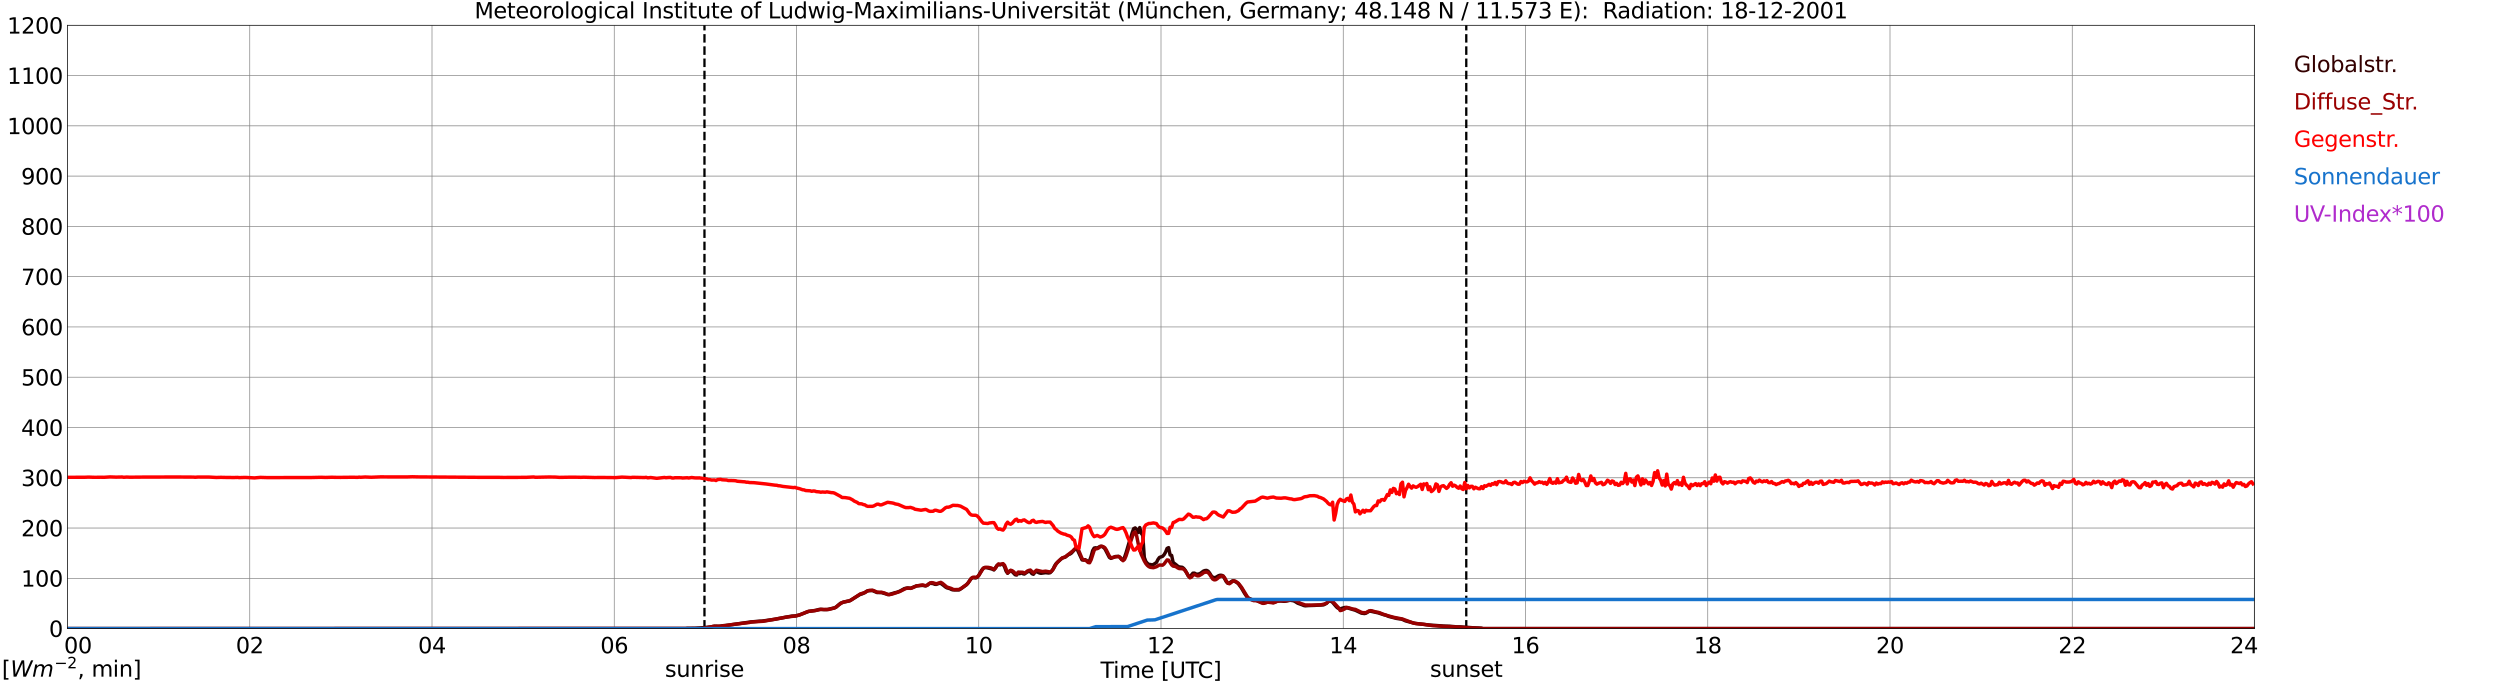 <?xml version="1.0" encoding="utf-8" standalone="no"?>
<!DOCTYPE svg PUBLIC "-//W3C//DTD SVG 1.1//EN"
  "http://www.w3.org/Graphics/SVG/1.1/DTD/svg11.dtd">
<svg xmlns:xlink="http://www.w3.org/1999/xlink" width="1085.4pt" height="296.64pt" viewBox="0 0 1085.4 296.64" xmlns="http://www.w3.org/2000/svg" version="1.1">
 <defs>
  <style type="text/css">*{stroke-linejoin: round; stroke-linecap: butt}</style>
 </defs>
 <g id="figure_1">
  <g id="patch_1">
   <path d="M 0 296.64 
L 1085.4 296.64 
L 1085.4 0 
L 0 0 
z
" style="fill: #ffffff"/>
  </g>
  <g id="axes_1">
   <g id="patch_2">
    <path d="M 29.306 272.909 
L 978.814 272.909 
L 978.814 10.976 
L 29.306 10.976 
z
" style="fill: #ffffff"/>
   </g>
   <g id="patch_3">
    <path d="M 978.814 272.909 
L 978.814 272.909 
L 978.814 10.976 
L 978.814 10.976 
z
" clip-path="url(#pdbfe27535f)" style="fill: #d3d3d3; opacity: 0.25; stroke: #d3d3d3; stroke-linejoin: miter"/>
   </g>
   <g id="matplotlib.axis_1">
    <g id="xtick_1">
     <g id="line2d_1">
      <path d="M 29.306 272.909 
L 29.306 10.976 
" clip-path="url(#pdbfe27535f)" style="fill: none; stroke: #808080; stroke-width: 0.3; stroke-linecap: square"/>
     </g>
     <g id="line2d_2"/>
     <g id="text_1">
      <!--    00 -->
      <g transform="translate(18.733 283.627) scale(0.095 -0.095)">
       <defs>
        <path id="DejaVuSans-20" transform="scale(0.016)"/>
        <path id="DejaVuSans-30" d="M 2034 4250 
Q 1547 4250 1301 3770 
Q 1056 3291 1056 2328 
Q 1056 1369 1301 889 
Q 1547 409 2034 409 
Q 2525 409 2770 889 
Q 3016 1369 3016 2328 
Q 3016 3291 2770 3770 
Q 2525 4250 2034 4250 
z
M 2034 4750 
Q 2819 4750 3233 4129 
Q 3647 3509 3647 2328 
Q 3647 1150 3233 529 
Q 2819 -91 2034 -91 
Q 1250 -91 836 529 
Q 422 1150 422 2328 
Q 422 3509 836 4129 
Q 1250 4750 2034 4750 
z
" transform="scale(0.016)"/>
       </defs>
       <use xlink:href="#DejaVuSans-20"/>
       <use xlink:href="#DejaVuSans-20" transform="translate(31.787 0)"/>
       <use xlink:href="#DejaVuSans-20" transform="translate(63.574 0)"/>
       <use xlink:href="#DejaVuSans-30" transform="translate(95.361 0)"/>
       <use xlink:href="#DejaVuSans-30" transform="translate(158.984 0)"/>
      </g>
     </g>
    </g>
    <g id="xtick_2">
     <g id="line2d_3">
      <path d="M 108.431 272.909 
L 108.431 10.976 
" clip-path="url(#pdbfe27535f)" style="fill: none; stroke: #808080; stroke-width: 0.3; stroke-linecap: square"/>
     </g>
     <g id="line2d_4"/>
     <g id="text_2">
      <!-- 02 -->
      <g transform="translate(102.387 283.627) scale(0.095 -0.095)">
       <defs>
        <path id="DejaVuSans-32" d="M 1228 531 
L 3431 531 
L 3431 0 
L 469 0 
L 469 531 
Q 828 903 1448 1529 
Q 2069 2156 2228 2338 
Q 2531 2678 2651 2914 
Q 2772 3150 2772 3378 
Q 2772 3750 2511 3984 
Q 2250 4219 1831 4219 
Q 1534 4219 1204 4116 
Q 875 4013 500 3803 
L 500 4441 
Q 881 4594 1212 4672 
Q 1544 4750 1819 4750 
Q 2544 4750 2975 4387 
Q 3406 4025 3406 3419 
Q 3406 3131 3298 2873 
Q 3191 2616 2906 2266 
Q 2828 2175 2409 1742 
Q 1991 1309 1228 531 
z
" transform="scale(0.016)"/>
       </defs>
       <use xlink:href="#DejaVuSans-30"/>
       <use xlink:href="#DejaVuSans-32" transform="translate(63.623 0)"/>
      </g>
     </g>
    </g>
    <g id="xtick_3">
     <g id="line2d_5">
      <path d="M 187.557 272.909 
L 187.557 10.976 
" clip-path="url(#pdbfe27535f)" style="fill: none; stroke: #808080; stroke-width: 0.3; stroke-linecap: square"/>
     </g>
     <g id="line2d_6"/>
     <g id="text_3">
      <!-- 04 -->
      <g transform="translate(181.513 283.627) scale(0.095 -0.095)">
       <defs>
        <path id="DejaVuSans-34" d="M 2419 4116 
L 825 1625 
L 2419 1625 
L 2419 4116 
z
M 2253 4666 
L 3047 4666 
L 3047 1625 
L 3713 1625 
L 3713 1100 
L 3047 1100 
L 3047 0 
L 2419 0 
L 2419 1100 
L 313 1100 
L 313 1709 
L 2253 4666 
z
" transform="scale(0.016)"/>
       </defs>
       <use xlink:href="#DejaVuSans-30"/>
       <use xlink:href="#DejaVuSans-34" transform="translate(63.623 0)"/>
      </g>
     </g>
    </g>
    <g id="xtick_4">
     <g id="line2d_7">
      <path d="M 266.683 272.909 
L 266.683 10.976 
" clip-path="url(#pdbfe27535f)" style="fill: none; stroke: #808080; stroke-width: 0.3; stroke-linecap: square"/>
     </g>
     <g id="line2d_8"/>
     <g id="text_4">
      <!-- 06 -->
      <g transform="translate(260.638 283.627) scale(0.095 -0.095)">
       <defs>
        <path id="DejaVuSans-36" d="M 2113 2584 
Q 1688 2584 1439 2293 
Q 1191 2003 1191 1497 
Q 1191 994 1439 701 
Q 1688 409 2113 409 
Q 2538 409 2786 701 
Q 3034 994 3034 1497 
Q 3034 2003 2786 2293 
Q 2538 2584 2113 2584 
z
M 3366 4563 
L 3366 3988 
Q 3128 4100 2886 4159 
Q 2644 4219 2406 4219 
Q 1781 4219 1451 3797 
Q 1122 3375 1075 2522 
Q 1259 2794 1537 2939 
Q 1816 3084 2150 3084 
Q 2853 3084 3261 2657 
Q 3669 2231 3669 1497 
Q 3669 778 3244 343 
Q 2819 -91 2113 -91 
Q 1303 -91 875 529 
Q 447 1150 447 2328 
Q 447 3434 972 4092 
Q 1497 4750 2381 4750 
Q 2619 4750 2861 4703 
Q 3103 4656 3366 4563 
z
" transform="scale(0.016)"/>
       </defs>
       <use xlink:href="#DejaVuSans-30"/>
       <use xlink:href="#DejaVuSans-36" transform="translate(63.623 0)"/>
      </g>
     </g>
    </g>
    <g id="xtick_5">
     <g id="line2d_9">
      <path d="M 345.808 272.909 
L 345.808 10.976 
" clip-path="url(#pdbfe27535f)" style="fill: none; stroke: #808080; stroke-width: 0.3; stroke-linecap: square"/>
     </g>
     <g id="line2d_10"/>
     <g id="text_5">
      <!-- 08 -->
      <g transform="translate(339.764 283.627) scale(0.095 -0.095)">
       <defs>
        <path id="DejaVuSans-38" d="M 2034 2216 
Q 1584 2216 1326 1975 
Q 1069 1734 1069 1313 
Q 1069 891 1326 650 
Q 1584 409 2034 409 
Q 2484 409 2743 651 
Q 3003 894 3003 1313 
Q 3003 1734 2745 1975 
Q 2488 2216 2034 2216 
z
M 1403 2484 
Q 997 2584 770 2862 
Q 544 3141 544 3541 
Q 544 4100 942 4425 
Q 1341 4750 2034 4750 
Q 2731 4750 3128 4425 
Q 3525 4100 3525 3541 
Q 3525 3141 3298 2862 
Q 3072 2584 2669 2484 
Q 3125 2378 3379 2068 
Q 3634 1759 3634 1313 
Q 3634 634 3220 271 
Q 2806 -91 2034 -91 
Q 1263 -91 848 271 
Q 434 634 434 1313 
Q 434 1759 690 2068 
Q 947 2378 1403 2484 
z
M 1172 3481 
Q 1172 3119 1398 2916 
Q 1625 2713 2034 2713 
Q 2441 2713 2670 2916 
Q 2900 3119 2900 3481 
Q 2900 3844 2670 4047 
Q 2441 4250 2034 4250 
Q 1625 4250 1398 4047 
Q 1172 3844 1172 3481 
z
" transform="scale(0.016)"/>
       </defs>
       <use xlink:href="#DejaVuSans-30"/>
       <use xlink:href="#DejaVuSans-38" transform="translate(63.623 0)"/>
      </g>
     </g>
    </g>
    <g id="xtick_6">
     <g id="line2d_11">
      <path d="M 424.934 272.909 
L 424.934 10.976 
" clip-path="url(#pdbfe27535f)" style="fill: none; stroke: #808080; stroke-width: 0.3; stroke-linecap: square"/>
     </g>
     <g id="line2d_12"/>
     <g id="text_6">
      <!-- 10 -->
      <g transform="translate(418.89 283.627) scale(0.095 -0.095)">
       <defs>
        <path id="DejaVuSans-31" d="M 794 531 
L 1825 531 
L 1825 4091 
L 703 3866 
L 703 4441 
L 1819 4666 
L 2450 4666 
L 2450 531 
L 3481 531 
L 3481 0 
L 794 0 
L 794 531 
z
" transform="scale(0.016)"/>
       </defs>
       <use xlink:href="#DejaVuSans-31"/>
       <use xlink:href="#DejaVuSans-30" transform="translate(63.623 0)"/>
      </g>
     </g>
    </g>
    <g id="xtick_7">
     <g id="line2d_13">
      <path d="M 504.06 272.909 
L 504.06 10.976 
" clip-path="url(#pdbfe27535f)" style="fill: none; stroke: #808080; stroke-width: 0.3; stroke-linecap: square"/>
     </g>
     <g id="line2d_14"/>
     <g id="text_7">
      <!-- 12 -->
      <g transform="translate(498.015 283.627) scale(0.095 -0.095)">
       <use xlink:href="#DejaVuSans-31"/>
       <use xlink:href="#DejaVuSans-32" transform="translate(63.623 0)"/>
      </g>
     </g>
    </g>
    <g id="xtick_8">
     <g id="line2d_15">
      <path d="M 583.185 272.909 
L 583.185 10.976 
" clip-path="url(#pdbfe27535f)" style="fill: none; stroke: #808080; stroke-width: 0.3; stroke-linecap: square"/>
     </g>
     <g id="line2d_16"/>
     <g id="text_8">
      <!-- 14 -->
      <g transform="translate(577.141 283.627) scale(0.095 -0.095)">
       <use xlink:href="#DejaVuSans-31"/>
       <use xlink:href="#DejaVuSans-34" transform="translate(63.623 0)"/>
      </g>
     </g>
    </g>
    <g id="xtick_9">
     <g id="line2d_17">
      <path d="M 662.311 272.909 
L 662.311 10.976 
" clip-path="url(#pdbfe27535f)" style="fill: none; stroke: #808080; stroke-width: 0.3; stroke-linecap: square"/>
     </g>
     <g id="line2d_18"/>
     <g id="text_9">
      <!-- 16 -->
      <g transform="translate(656.267 283.627) scale(0.095 -0.095)">
       <use xlink:href="#DejaVuSans-31"/>
       <use xlink:href="#DejaVuSans-36" transform="translate(63.623 0)"/>
      </g>
     </g>
    </g>
    <g id="xtick_10">
     <g id="line2d_19">
      <path d="M 741.437 272.909 
L 741.437 10.976 
" clip-path="url(#pdbfe27535f)" style="fill: none; stroke: #808080; stroke-width: 0.3; stroke-linecap: square"/>
     </g>
     <g id="line2d_20"/>
     <g id="text_10">
      <!-- 18 -->
      <g transform="translate(735.392 283.627) scale(0.095 -0.095)">
       <use xlink:href="#DejaVuSans-31"/>
       <use xlink:href="#DejaVuSans-38" transform="translate(63.623 0)"/>
      </g>
     </g>
    </g>
    <g id="xtick_11">
     <g id="line2d_21">
      <path d="M 820.562 272.909 
L 820.562 10.976 
" clip-path="url(#pdbfe27535f)" style="fill: none; stroke: #808080; stroke-width: 0.3; stroke-linecap: square"/>
     </g>
     <g id="line2d_22"/>
     <g id="text_11">
      <!-- 20 -->
      <g transform="translate(814.518 283.627) scale(0.095 -0.095)">
       <use xlink:href="#DejaVuSans-32"/>
       <use xlink:href="#DejaVuSans-30" transform="translate(63.623 0)"/>
      </g>
     </g>
    </g>
    <g id="xtick_12">
     <g id="line2d_23">
      <path d="M 899.688 272.909 
L 899.688 10.976 
" clip-path="url(#pdbfe27535f)" style="fill: none; stroke: #808080; stroke-width: 0.3; stroke-linecap: square"/>
     </g>
     <g id="line2d_24"/>
     <g id="text_12">
      <!-- 22 -->
      <g transform="translate(893.644 283.627) scale(0.095 -0.095)">
       <use xlink:href="#DejaVuSans-32"/>
       <use xlink:href="#DejaVuSans-32" transform="translate(63.623 0)"/>
      </g>
     </g>
    </g>
    <g id="xtick_13">
     <g id="line2d_25">
      <path d="M 978.814 272.909 
L 978.814 10.976 
" clip-path="url(#pdbfe27535f)" style="fill: none; stroke: #808080; stroke-width: 0.3; stroke-linecap: square"/>
     </g>
     <g id="line2d_26"/>
     <g id="text_13">
      <!-- 24    -->
      <g transform="translate(968.241 283.627) scale(0.095 -0.095)">
       <use xlink:href="#DejaVuSans-32"/>
       <use xlink:href="#DejaVuSans-34" transform="translate(63.623 0)"/>
       <use xlink:href="#DejaVuSans-20" transform="translate(127.246 0)"/>
       <use xlink:href="#DejaVuSans-20" transform="translate(159.033 0)"/>
       <use xlink:href="#DejaVuSans-20" transform="translate(190.82 0)"/>
      </g>
     </g>
    </g>
    <g id="text_14">
     <!-- Time [UTC] -->
     <g transform="translate(477.806 294.322) scale(0.095 -0.095)">
      <defs>
       <path id="DejaVuSans-54" d="M -19 4666 
L 3928 4666 
L 3928 4134 
L 2272 4134 
L 2272 0 
L 1638 0 
L 1638 4134 
L -19 4134 
L -19 4666 
z
" transform="scale(0.016)"/>
       <path id="DejaVuSans-69" d="M 603 3500 
L 1178 3500 
L 1178 0 
L 603 0 
L 603 3500 
z
M 603 4863 
L 1178 4863 
L 1178 4134 
L 603 4134 
L 603 4863 
z
" transform="scale(0.016)"/>
       <path id="DejaVuSans-6d" d="M 3328 2828 
Q 3544 3216 3844 3400 
Q 4144 3584 4550 3584 
Q 5097 3584 5394 3201 
Q 5691 2819 5691 2113 
L 5691 0 
L 5113 0 
L 5113 2094 
Q 5113 2597 4934 2840 
Q 4756 3084 4391 3084 
Q 3944 3084 3684 2787 
Q 3425 2491 3425 1978 
L 3425 0 
L 2847 0 
L 2847 2094 
Q 2847 2600 2669 2842 
Q 2491 3084 2119 3084 
Q 1678 3084 1418 2786 
Q 1159 2488 1159 1978 
L 1159 0 
L 581 0 
L 581 3500 
L 1159 3500 
L 1159 2956 
Q 1356 3278 1631 3431 
Q 1906 3584 2284 3584 
Q 2666 3584 2933 3390 
Q 3200 3197 3328 2828 
z
" transform="scale(0.016)"/>
       <path id="DejaVuSans-65" d="M 3597 1894 
L 3597 1613 
L 953 1613 
Q 991 1019 1311 708 
Q 1631 397 2203 397 
Q 2534 397 2845 478 
Q 3156 559 3463 722 
L 3463 178 
Q 3153 47 2828 -22 
Q 2503 -91 2169 -91 
Q 1331 -91 842 396 
Q 353 884 353 1716 
Q 353 2575 817 3079 
Q 1281 3584 2069 3584 
Q 2775 3584 3186 3129 
Q 3597 2675 3597 1894 
z
M 3022 2063 
Q 3016 2534 2758 2815 
Q 2500 3097 2075 3097 
Q 1594 3097 1305 2825 
Q 1016 2553 972 2059 
L 3022 2063 
z
" transform="scale(0.016)"/>
       <path id="DejaVuSans-5b" d="M 550 4863 
L 1875 4863 
L 1875 4416 
L 1125 4416 
L 1125 -397 
L 1875 -397 
L 1875 -844 
L 550 -844 
L 550 4863 
z
" transform="scale(0.016)"/>
       <path id="DejaVuSans-55" d="M 556 4666 
L 1191 4666 
L 1191 1831 
Q 1191 1081 1462 751 
Q 1734 422 2344 422 
Q 2950 422 3222 751 
Q 3494 1081 3494 1831 
L 3494 4666 
L 4128 4666 
L 4128 1753 
Q 4128 841 3676 375 
Q 3225 -91 2344 -91 
Q 1459 -91 1007 375 
Q 556 841 556 1753 
L 556 4666 
z
" transform="scale(0.016)"/>
       <path id="DejaVuSans-43" d="M 4122 4306 
L 4122 3641 
Q 3803 3938 3442 4084 
Q 3081 4231 2675 4231 
Q 1875 4231 1450 3742 
Q 1025 3253 1025 2328 
Q 1025 1406 1450 917 
Q 1875 428 2675 428 
Q 3081 428 3442 575 
Q 3803 722 4122 1019 
L 4122 359 
Q 3791 134 3420 21 
Q 3050 -91 2638 -91 
Q 1578 -91 968 557 
Q 359 1206 359 2328 
Q 359 3453 968 4101 
Q 1578 4750 2638 4750 
Q 3056 4750 3426 4639 
Q 3797 4528 4122 4306 
z
" transform="scale(0.016)"/>
       <path id="DejaVuSans-5d" d="M 1947 4863 
L 1947 -844 
L 622 -844 
L 622 -397 
L 1369 -397 
L 1369 4416 
L 622 4416 
L 622 4863 
L 1947 4863 
z
" transform="scale(0.016)"/>
      </defs>
      <use xlink:href="#DejaVuSans-54"/>
      <use xlink:href="#DejaVuSans-69" transform="translate(57.959 0)"/>
      <use xlink:href="#DejaVuSans-6d" transform="translate(85.742 0)"/>
      <use xlink:href="#DejaVuSans-65" transform="translate(183.154 0)"/>
      <use xlink:href="#DejaVuSans-20" transform="translate(244.678 0)"/>
      <use xlink:href="#DejaVuSans-5b" transform="translate(276.465 0)"/>
      <use xlink:href="#DejaVuSans-55" transform="translate(315.479 0)"/>
      <use xlink:href="#DejaVuSans-54" transform="translate(388.672 0)"/>
      <use xlink:href="#DejaVuSans-43" transform="translate(443.881 0)"/>
      <use xlink:href="#DejaVuSans-5d" transform="translate(513.705 0)"/>
     </g>
    </g>
   </g>
   <g id="matplotlib.axis_2">
    <g id="ytick_1">
     <g id="line2d_27">
      <path d="M 29.306 272.909 
L 978.814 272.909 
" clip-path="url(#pdbfe27535f)" style="fill: none; stroke: #808080; stroke-width: 0.3; stroke-linecap: square"/>
     </g>
     <g id="line2d_28"/>
     <g id="text_15">
      <!-- 0 -->
      <g transform="translate(21.261 276.518) scale(0.095 -0.095)">
       <use xlink:href="#DejaVuSans-30"/>
      </g>
     </g>
    </g>
    <g id="ytick_2">
     <g id="line2d_29">
      <path d="M 29.306 251.081 
L 978.814 251.081 
" clip-path="url(#pdbfe27535f)" style="fill: none; stroke: #808080; stroke-width: 0.3; stroke-linecap: square"/>
     </g>
     <g id="line2d_30"/>
     <g id="text_16">
      <!-- 100 -->
      <g transform="translate(9.173 254.69) scale(0.095 -0.095)">
       <use xlink:href="#DejaVuSans-31"/>
       <use xlink:href="#DejaVuSans-30" transform="translate(63.623 0)"/>
       <use xlink:href="#DejaVuSans-30" transform="translate(127.246 0)"/>
      </g>
     </g>
    </g>
    <g id="ytick_3">
     <g id="line2d_31">
      <path d="M 29.306 229.253 
L 978.814 229.253 
" clip-path="url(#pdbfe27535f)" style="fill: none; stroke: #808080; stroke-width: 0.3; stroke-linecap: square"/>
     </g>
     <g id="line2d_32"/>
     <g id="text_17">
      <!-- 200 -->
      <g transform="translate(9.173 232.863) scale(0.095 -0.095)">
       <use xlink:href="#DejaVuSans-32"/>
       <use xlink:href="#DejaVuSans-30" transform="translate(63.623 0)"/>
       <use xlink:href="#DejaVuSans-30" transform="translate(127.246 0)"/>
      </g>
     </g>
    </g>
    <g id="ytick_4">
     <g id="line2d_33">
      <path d="M 29.306 207.426 
L 978.814 207.426 
" clip-path="url(#pdbfe27535f)" style="fill: none; stroke: #808080; stroke-width: 0.3; stroke-linecap: square"/>
     </g>
     <g id="line2d_34"/>
     <g id="text_18">
      <!-- 300 -->
      <g transform="translate(9.173 211.035) scale(0.095 -0.095)">
       <defs>
        <path id="DejaVuSans-33" d="M 2597 2516 
Q 3050 2419 3304 2112 
Q 3559 1806 3559 1356 
Q 3559 666 3084 287 
Q 2609 -91 1734 -91 
Q 1441 -91 1130 -33 
Q 819 25 488 141 
L 488 750 
Q 750 597 1062 519 
Q 1375 441 1716 441 
Q 2309 441 2620 675 
Q 2931 909 2931 1356 
Q 2931 1769 2642 2001 
Q 2353 2234 1838 2234 
L 1294 2234 
L 1294 2753 
L 1863 2753 
Q 2328 2753 2575 2939 
Q 2822 3125 2822 3475 
Q 2822 3834 2567 4026 
Q 2313 4219 1838 4219 
Q 1578 4219 1281 4162 
Q 984 4106 628 3988 
L 628 4550 
Q 988 4650 1302 4700 
Q 1616 4750 1894 4750 
Q 2613 4750 3031 4423 
Q 3450 4097 3450 3541 
Q 3450 3153 3228 2886 
Q 3006 2619 2597 2516 
z
" transform="scale(0.016)"/>
       </defs>
       <use xlink:href="#DejaVuSans-33"/>
       <use xlink:href="#DejaVuSans-30" transform="translate(63.623 0)"/>
       <use xlink:href="#DejaVuSans-30" transform="translate(127.246 0)"/>
      </g>
     </g>
    </g>
    <g id="ytick_5">
     <g id="line2d_35">
      <path d="M 29.306 185.598 
L 978.814 185.598 
" clip-path="url(#pdbfe27535f)" style="fill: none; stroke: #808080; stroke-width: 0.3; stroke-linecap: square"/>
     </g>
     <g id="line2d_36"/>
     <g id="text_19">
      <!-- 400 -->
      <g transform="translate(9.173 189.207) scale(0.095 -0.095)">
       <use xlink:href="#DejaVuSans-34"/>
       <use xlink:href="#DejaVuSans-30" transform="translate(63.623 0)"/>
       <use xlink:href="#DejaVuSans-30" transform="translate(127.246 0)"/>
      </g>
     </g>
    </g>
    <g id="ytick_6">
     <g id="line2d_37">
      <path d="M 29.306 163.77 
L 978.814 163.77 
" clip-path="url(#pdbfe27535f)" style="fill: none; stroke: #808080; stroke-width: 0.3; stroke-linecap: square"/>
     </g>
     <g id="line2d_38"/>
     <g id="text_20">
      <!-- 500 -->
      <g transform="translate(9.173 167.379) scale(0.095 -0.095)">
       <defs>
        <path id="DejaVuSans-35" d="M 691 4666 
L 3169 4666 
L 3169 4134 
L 1269 4134 
L 1269 2991 
Q 1406 3038 1543 3061 
Q 1681 3084 1819 3084 
Q 2600 3084 3056 2656 
Q 3513 2228 3513 1497 
Q 3513 744 3044 326 
Q 2575 -91 1722 -91 
Q 1428 -91 1123 -41 
Q 819 9 494 109 
L 494 744 
Q 775 591 1075 516 
Q 1375 441 1709 441 
Q 2250 441 2565 725 
Q 2881 1009 2881 1497 
Q 2881 1984 2565 2268 
Q 2250 2553 1709 2553 
Q 1456 2553 1204 2497 
Q 953 2441 691 2322 
L 691 4666 
z
" transform="scale(0.016)"/>
       </defs>
       <use xlink:href="#DejaVuSans-35"/>
       <use xlink:href="#DejaVuSans-30" transform="translate(63.623 0)"/>
       <use xlink:href="#DejaVuSans-30" transform="translate(127.246 0)"/>
      </g>
     </g>
    </g>
    <g id="ytick_7">
     <g id="line2d_39">
      <path d="M 29.306 141.942 
L 978.814 141.942 
" clip-path="url(#pdbfe27535f)" style="fill: none; stroke: #808080; stroke-width: 0.3; stroke-linecap: square"/>
     </g>
     <g id="line2d_40"/>
     <g id="text_21">
      <!-- 600 -->
      <g transform="translate(9.173 145.551) scale(0.095 -0.095)">
       <use xlink:href="#DejaVuSans-36"/>
       <use xlink:href="#DejaVuSans-30" transform="translate(63.623 0)"/>
       <use xlink:href="#DejaVuSans-30" transform="translate(127.246 0)"/>
      </g>
     </g>
    </g>
    <g id="ytick_8">
     <g id="line2d_41">
      <path d="M 29.306 120.114 
L 978.814 120.114 
" clip-path="url(#pdbfe27535f)" style="fill: none; stroke: #808080; stroke-width: 0.3; stroke-linecap: square"/>
     </g>
     <g id="line2d_42"/>
     <g id="text_22">
      <!-- 700 -->
      <g transform="translate(9.173 123.724) scale(0.095 -0.095)">
       <defs>
        <path id="DejaVuSans-37" d="M 525 4666 
L 3525 4666 
L 3525 4397 
L 1831 0 
L 1172 0 
L 2766 4134 
L 525 4134 
L 525 4666 
z
" transform="scale(0.016)"/>
       </defs>
       <use xlink:href="#DejaVuSans-37"/>
       <use xlink:href="#DejaVuSans-30" transform="translate(63.623 0)"/>
       <use xlink:href="#DejaVuSans-30" transform="translate(127.246 0)"/>
      </g>
     </g>
    </g>
    <g id="ytick_9">
     <g id="line2d_43">
      <path d="M 29.306 98.287 
L 978.814 98.287 
" clip-path="url(#pdbfe27535f)" style="fill: none; stroke: #808080; stroke-width: 0.3; stroke-linecap: square"/>
     </g>
     <g id="line2d_44"/>
     <g id="text_23">
      <!-- 800 -->
      <g transform="translate(9.173 101.896) scale(0.095 -0.095)">
       <use xlink:href="#DejaVuSans-38"/>
       <use xlink:href="#DejaVuSans-30" transform="translate(63.623 0)"/>
       <use xlink:href="#DejaVuSans-30" transform="translate(127.246 0)"/>
      </g>
     </g>
    </g>
    <g id="ytick_10">
     <g id="line2d_45">
      <path d="M 29.306 76.459 
L 978.814 76.459 
" clip-path="url(#pdbfe27535f)" style="fill: none; stroke: #808080; stroke-width: 0.3; stroke-linecap: square"/>
     </g>
     <g id="line2d_46"/>
     <g id="text_24">
      <!-- 900 -->
      <g transform="translate(9.173 80.068) scale(0.095 -0.095)">
       <defs>
        <path id="DejaVuSans-39" d="M 703 97 
L 703 672 
Q 941 559 1184 500 
Q 1428 441 1663 441 
Q 2288 441 2617 861 
Q 2947 1281 2994 2138 
Q 2813 1869 2534 1725 
Q 2256 1581 1919 1581 
Q 1219 1581 811 2004 
Q 403 2428 403 3163 
Q 403 3881 828 4315 
Q 1253 4750 1959 4750 
Q 2769 4750 3195 4129 
Q 3622 3509 3622 2328 
Q 3622 1225 3098 567 
Q 2575 -91 1691 -91 
Q 1453 -91 1209 -44 
Q 966 3 703 97 
z
M 1959 2075 
Q 2384 2075 2632 2365 
Q 2881 2656 2881 3163 
Q 2881 3666 2632 3958 
Q 2384 4250 1959 4250 
Q 1534 4250 1286 3958 
Q 1038 3666 1038 3163 
Q 1038 2656 1286 2365 
Q 1534 2075 1959 2075 
z
" transform="scale(0.016)"/>
       </defs>
       <use xlink:href="#DejaVuSans-39"/>
       <use xlink:href="#DejaVuSans-30" transform="translate(63.623 0)"/>
       <use xlink:href="#DejaVuSans-30" transform="translate(127.246 0)"/>
      </g>
     </g>
    </g>
    <g id="ytick_11">
     <g id="line2d_47">
      <path d="M 29.306 54.631 
L 978.814 54.631 
" clip-path="url(#pdbfe27535f)" style="fill: none; stroke: #808080; stroke-width: 0.3; stroke-linecap: square"/>
     </g>
     <g id="line2d_48"/>
     <g id="text_25">
      <!-- 1000 -->
      <g transform="translate(3.128 58.24) scale(0.095 -0.095)">
       <use xlink:href="#DejaVuSans-31"/>
       <use xlink:href="#DejaVuSans-30" transform="translate(63.623 0)"/>
       <use xlink:href="#DejaVuSans-30" transform="translate(127.246 0)"/>
       <use xlink:href="#DejaVuSans-30" transform="translate(190.869 0)"/>
      </g>
     </g>
    </g>
    <g id="ytick_12">
     <g id="line2d_49">
      <path d="M 29.306 32.803 
L 978.814 32.803 
" clip-path="url(#pdbfe27535f)" style="fill: none; stroke: #808080; stroke-width: 0.3; stroke-linecap: square"/>
     </g>
     <g id="line2d_50"/>
     <g id="text_26">
      <!-- 1100 -->
      <g transform="translate(3.128 36.413) scale(0.095 -0.095)">
       <use xlink:href="#DejaVuSans-31"/>
       <use xlink:href="#DejaVuSans-31" transform="translate(63.623 0)"/>
       <use xlink:href="#DejaVuSans-30" transform="translate(127.246 0)"/>
       <use xlink:href="#DejaVuSans-30" transform="translate(190.869 0)"/>
      </g>
     </g>
    </g>
    <g id="ytick_13">
     <g id="line2d_51">
      <path d="M 29.306 10.976 
L 978.814 10.976 
" clip-path="url(#pdbfe27535f)" style="fill: none; stroke: #808080; stroke-width: 0.3; stroke-linecap: square"/>
     </g>
     <g id="line2d_52"/>
     <g id="text_27">
      <!-- 1200 -->
      <g transform="translate(3.128 14.585) scale(0.095 -0.095)">
       <use xlink:href="#DejaVuSans-31"/>
       <use xlink:href="#DejaVuSans-32" transform="translate(63.623 0)"/>
       <use xlink:href="#DejaVuSans-30" transform="translate(127.246 0)"/>
       <use xlink:href="#DejaVuSans-30" transform="translate(190.869 0)"/>
      </g>
     </g>
    </g>
   </g>
   <g id="line2d_53">
    <path d="M 305.85 272.909 
L 305.85 10.976 
" clip-path="url(#pdbfe27535f)" style="fill: none; stroke-dasharray: 3.7,1.6; stroke-dashoffset: 0; stroke: #000000"/>
   </g>
   <g id="line2d_54">
    <path d="M 636.595 272.909 
L 636.595 10.976 
" clip-path="url(#pdbfe27535f)" style="fill: none; stroke-dasharray: 3.7,1.6; stroke-dashoffset: 0; stroke: #000000"/>
   </g>
   <g id="line2d_55">
    <path d="M 29.306 272.909 
L 297.674 272.909 
L 298.333 272.797 
L 301.63 272.767 
L 305.586 272.49 
L 308.883 272.132 
L 310.202 271.844 
L 312.18 271.916 
L 314.158 271.619 
L 316.796 271.342 
L 326.027 270.014 
L 329.983 269.667 
L 330.643 269.674 
L 336.577 268.838 
L 337.896 268.561 
L 343.83 267.472 
L 345.149 267.439 
L 347.127 266.954 
L 351.083 265.45 
L 354.38 264.963 
L 355.699 264.575 
L 356.359 264.544 
L 357.677 264.68 
L 358.996 264.664 
L 362.293 263.914 
L 362.952 263.577 
L 364.93 261.892 
L 366.249 261.416 
L 368.887 260.856 
L 373.502 258.027 
L 374.162 257.887 
L 375.481 257.276 
L 376.14 256.776 
L 376.799 256.479 
L 378.777 256.396 
L 380.756 257.252 
L 382.734 257.293 
L 384.712 257.865 
L 385.371 258.114 
L 386.031 258.103 
L 387.349 257.708 
L 388.668 257.3 
L 389.328 257.191 
L 390.646 256.665 
L 392.624 255.56 
L 393.943 255.257 
L 395.262 255.436 
L 397.899 254.36 
L 400.537 254.148 
L 401.856 254.397 
L 402.515 254.102 
L 403.175 253.537 
L 403.834 253.216 
L 405.153 253.377 
L 405.812 253.663 
L 406.471 253.72 
L 407.79 253.264 
L 408.45 253.281 
L 409.768 254.253 
L 410.428 254.811 
L 411.087 255.209 
L 412.406 255.562 
L 413.065 255.922 
L 413.725 256.108 
L 416.362 256.141 
L 417.681 255.283 
L 419.659 253.829 
L 420.318 253.059 
L 421.637 251.181 
L 422.297 250.795 
L 423.615 250.928 
L 424.275 250.634 
L 424.934 249.798 
L 426.253 247.455 
L 426.912 246.687 
L 427.572 246.412 
L 428.231 246.421 
L 430.209 246.916 
L 430.869 247.108 
L 431.528 247.453 
L 432.847 245.506 
L 433.506 245.026 
L 434.165 245.264 
L 434.825 244.98 
L 435.484 244.98 
L 436.144 246.104 
L 436.803 247.96 
L 437.462 248.9 
L 438.122 248.047 
L 438.781 247.746 
L 439.44 248.167 
L 440.759 249.555 
L 441.419 249.643 
L 442.078 248.586 
L 442.737 249.062 
L 443.397 248.678 
L 444.056 249.062 
L 444.716 249.23 
L 446.034 248.298 
L 446.694 248.067 
L 447.353 248.18 
L 448.012 249.053 
L 448.672 249.315 
L 449.331 248.451 
L 449.991 248.163 
L 451.309 248.769 
L 451.969 248.903 
L 453.947 248.63 
L 455.266 248.774 
L 455.925 248.66 
L 456.584 247.984 
L 457.244 247.021 
L 457.903 245.609 
L 458.563 244.637 
L 460.541 242.795 
L 461.2 242.302 
L 462.519 241.846 
L 463.838 240.815 
L 464.497 240.575 
L 465.156 240.137 
L 466.475 238.705 
L 467.134 238.159 
L 467.794 238.761 
L 469.772 243.075 
L 470.431 243.162 
L 471.091 242.987 
L 471.75 243.354 
L 472.409 243.95 
L 473.069 243.4 
L 473.728 241.507 
L 474.388 239.063 
L 475.047 237.956 
L 475.706 237.825 
L 476.366 237.978 
L 477.685 237.185 
L 478.344 237.227 
L 479.003 237.594 
L 479.663 238.187 
L 481.641 242.001 
L 482.3 242.409 
L 484.278 241.621 
L 485.597 241.527 
L 486.256 241.999 
L 486.916 242.859 
L 487.575 242.994 
L 488.235 241.964 
L 488.894 240.014 
L 490.213 235.531 
L 490.872 233.715 
L 491.532 231.384 
L 492.191 229.526 
L 492.85 229.205 
L 493.51 229.867 
L 494.169 231.209 
L 494.828 229.059 
L 495.488 231.506 
L 496.147 232.418 
L 496.807 242.007 
L 497.466 243.771 
L 498.125 244.548 
L 498.785 245.054 
L 499.444 245.089 
L 500.103 245.246 
L 500.763 245.098 
L 502.082 244.21 
L 502.741 242.913 
L 503.4 242.009 
L 504.719 241.566 
L 505.379 240.853 
L 506.038 239.75 
L 506.697 238.107 
L 507.357 237.768 
L 508.016 240.946 
L 508.675 241.138 
L 509.335 244.21 
L 510.654 245.214 
L 511.313 245.79 
L 511.972 246.139 
L 513.291 246.299 
L 513.95 246.807 
L 514.61 247.672 
L 515.929 250.031 
L 516.588 250.448 
L 517.907 248.861 
L 518.566 248.826 
L 519.226 249.204 
L 519.885 249.309 
L 520.544 249.184 
L 521.204 248.896 
L 522.522 247.929 
L 523.182 247.711 
L 523.841 247.645 
L 524.501 247.973 
L 525.16 248.798 
L 525.819 249.9 
L 526.479 250.594 
L 527.138 250.791 
L 527.797 250.695 
L 529.116 249.924 
L 529.776 249.743 
L 530.435 249.787 
L 531.094 250.127 
L 532.413 252.581 
L 533.073 253.24 
L 533.732 253.126 
L 535.051 252.194 
L 535.71 252.201 
L 537.029 252.912 
L 537.688 253.48 
L 539.007 255.32 
L 540.326 257.588 
L 541.644 259.511 
L 543.623 260.373 
L 545.601 260.716 
L 546.26 261.048 
L 546.919 261.227 
L 547.579 261.587 
L 548.238 261.705 
L 548.898 261.595 
L 550.216 261.176 
L 552.854 261.619 
L 554.832 260.938 
L 556.151 260.934 
L 557.47 261.065 
L 558.129 261.017 
L 560.107 260.611 
L 561.426 260.794 
L 562.085 261.034 
L 563.404 261.879 
L 565.382 262.597 
L 566.042 262.885 
L 566.701 263.023 
L 568.02 262.918 
L 570.657 262.831 
L 574.613 262.617 
L 575.932 261.925 
L 576.592 261.231 
L 577.251 260.838 
L 577.91 261.052 
L 578.57 261.532 
L 579.889 263.099 
L 580.548 263.809 
L 581.207 264.195 
L 581.867 264.333 
L 583.845 263.726 
L 584.504 263.92 
L 585.164 263.973 
L 588.46 264.955 
L 591.098 266.21 
L 592.417 266.38 
L 593.076 266.199 
L 594.395 265.398 
L 595.054 265.363 
L 598.351 266.083 
L 600.989 266.956 
L 601.648 267.103 
L 602.967 267.635 
L 606.264 268.473 
L 607.582 268.685 
L 608.242 268.733 
L 608.901 268.947 
L 610.22 269.55 
L 614.176 270.619 
L 620.77 271.383 
L 622.748 271.507 
L 626.705 271.802 
L 629.342 271.876 
L 632.639 272.169 
L 633.958 272.156 
L 635.276 272.254 
L 637.255 272.372 
L 639.233 272.536 
L 643.189 272.708 
L 643.848 272.909 
L 978.154 272.909 
L 978.154 272.909 
" clip-path="url(#pdbfe27535f)" style="fill: none; stroke: #330000; stroke-width: 1.5; stroke-linecap: square"/>
   </g>
   <g id="line2d_56">
    <path d="M 29.306 272.909 
L 300.971 272.811 
L 302.949 272.808 
L 304.267 272.9 
L 306.246 272.643 
L 308.883 272.143 
L 309.543 271.964 
L 311.521 271.889 
L 312.839 271.898 
L 314.158 271.665 
L 314.818 271.665 
L 317.455 271.217 
L 321.411 270.733 
L 322.73 270.567 
L 325.368 270.261 
L 326.027 270.065 
L 328.665 269.897 
L 331.302 269.737 
L 339.215 268.347 
L 341.193 267.952 
L 345.808 267.369 
L 347.127 266.993 
L 349.105 266.181 
L 350.424 265.599 
L 351.083 265.415 
L 353.721 265.127 
L 356.359 264.575 
L 358.996 264.616 
L 359.655 264.63 
L 362.293 263.955 
L 362.952 263.643 
L 364.271 262.545 
L 365.59 261.635 
L 366.249 261.388 
L 368.887 260.81 
L 369.546 260.5 
L 373.502 257.863 
L 375.481 257.271 
L 376.799 256.481 
L 377.459 256.318 
L 378.777 256.241 
L 379.437 256.462 
L 380.756 257.066 
L 382.074 257.149 
L 382.734 257.119 
L 384.053 257.477 
L 385.371 258.072 
L 386.031 258.193 
L 387.349 257.931 
L 390.646 256.815 
L 393.284 255.495 
L 394.603 255.303 
L 395.262 255.442 
L 395.921 255.294 
L 397.899 254.401 
L 399.878 254.05 
L 400.537 253.954 
L 401.856 254.277 
L 402.515 254.143 
L 403.834 253.076 
L 404.493 252.947 
L 405.153 253.035 
L 406.471 253.46 
L 408.45 252.834 
L 409.109 253.196 
L 411.087 254.857 
L 413.065 255.49 
L 413.725 255.842 
L 414.384 255.979 
L 416.362 255.92 
L 417.022 255.654 
L 419.659 253.788 
L 420.318 253.087 
L 421.637 251.151 
L 422.297 250.649 
L 422.956 250.57 
L 423.615 250.638 
L 424.275 250.472 
L 424.934 249.85 
L 426.912 246.737 
L 427.572 246.364 
L 428.89 246.303 
L 430.209 246.536 
L 431.528 247.156 
L 432.187 246.726 
L 432.847 245.607 
L 433.506 244.847 
L 434.165 244.978 
L 434.825 244.926 
L 435.484 244.712 
L 436.144 245.395 
L 437.462 248.676 
L 438.122 248.361 
L 438.781 247.573 
L 439.44 247.768 
L 440.1 248.243 
L 440.759 248.942 
L 441.419 249.309 
L 442.078 248.39 
L 444.056 248.457 
L 444.716 248.813 
L 445.375 248.492 
L 446.034 247.916 
L 446.694 247.643 
L 447.353 247.493 
L 448.672 248.769 
L 449.991 247.551 
L 452.628 248.154 
L 453.947 247.966 
L 455.925 248.324 
L 456.584 247.927 
L 457.244 247.159 
L 458.563 244.84 
L 459.222 243.991 
L 460.541 242.76 
L 461.2 242.204 
L 462.519 241.767 
L 465.816 239.133 
L 466.475 238.417 
L 467.134 237.886 
L 467.794 238.115 
L 468.453 239.261 
L 469.772 242.466 
L 470.431 243.103 
L 471.091 243.186 
L 471.75 243.537 
L 472.409 244.223 
L 473.069 244.325 
L 473.728 243.013 
L 475.047 238.925 
L 475.706 238.262 
L 476.366 238.196 
L 477.025 237.875 
L 477.685 237.301 
L 478.344 237.146 
L 479.003 237.356 
L 479.663 237.786 
L 480.322 238.77 
L 481.641 241.435 
L 482.3 242.114 
L 482.96 242.121 
L 484.278 241.756 
L 485.597 241.654 
L 486.256 241.894 
L 486.916 242.832 
L 487.575 243.433 
L 488.235 242.869 
L 488.894 241.348 
L 490.872 235.208 
L 492.191 231.355 
L 492.85 230.991 
L 493.51 232.759 
L 494.169 236.044 
L 494.828 238.711 
L 495.488 240.676 
L 496.807 243.546 
L 497.466 244.672 
L 498.125 245.473 
L 498.785 246.024 
L 499.444 246.314 
L 500.763 246.478 
L 502.082 246.061 
L 503.4 245.29 
L 504.719 245.388 
L 505.379 244.878 
L 506.697 243.096 
L 507.357 243.201 
L 508.675 245.257 
L 509.335 245.807 
L 509.994 245.869 
L 510.654 246.102 
L 511.313 246.571 
L 511.972 246.864 
L 513.291 246.897 
L 513.95 247.145 
L 514.61 247.824 
L 515.269 248.835 
L 515.929 250.068 
L 516.588 250.856 
L 517.247 250.594 
L 517.907 249.813 
L 518.566 249.411 
L 519.885 250.018 
L 520.544 249.97 
L 521.863 249.217 
L 522.522 248.66 
L 523.182 248.451 
L 523.841 248.381 
L 524.501 248.599 
L 525.16 249.326 
L 526.479 251.369 
L 527.138 251.751 
L 527.797 251.703 
L 528.457 251.282 
L 529.116 250.688 
L 529.776 250.267 
L 530.435 250.099 
L 531.094 250.136 
L 531.754 250.963 
L 532.413 252.207 
L 533.073 253.159 
L 533.732 253.445 
L 534.391 253.015 
L 535.051 252.43 
L 535.71 252.194 
L 536.369 252.336 
L 537.688 253.257 
L 539.007 254.938 
L 541.644 259.258 
L 542.304 259.978 
L 544.282 260.775 
L 545.601 260.807 
L 548.238 261.956 
L 548.898 261.925 
L 549.557 261.757 
L 550.216 261.419 
L 552.854 261.744 
L 553.513 261.523 
L 554.173 261.165 
L 555.491 260.88 
L 556.81 260.818 
L 558.129 260.893 
L 560.766 260.364 
L 561.426 260.373 
L 562.085 260.535 
L 564.723 261.973 
L 566.701 262.652 
L 569.338 262.72 
L 572.635 262.619 
L 573.295 262.621 
L 575.273 262.189 
L 575.932 261.831 
L 577.251 260.67 
L 577.91 260.65 
L 578.57 261.098 
L 581.207 263.927 
L 581.867 265.088 
L 582.526 264.953 
L 583.845 264.361 
L 584.504 263.663 
L 585.823 263.944 
L 587.142 264.368 
L 588.46 264.571 
L 591.098 265.856 
L 591.757 266.002 
L 593.076 265.989 
L 594.395 265.236 
L 595.054 265.116 
L 595.714 265.199 
L 597.032 265.607 
L 598.351 265.848 
L 599.011 266.031 
L 600.329 266.605 
L 602.307 267.236 
L 604.945 267.976 
L 608.901 268.748 
L 613.517 270.468 
L 614.836 270.73 
L 618.133 271.062 
L 619.451 271.272 
L 622.089 271.647 
L 623.408 271.7 
L 626.705 271.957 
L 628.023 272.027 
L 630.661 272.108 
L 633.298 272.265 
L 637.914 272.566 
L 641.87 272.749 
L 643.848 272.909 
L 978.154 272.909 
L 978.154 272.909 
" clip-path="url(#pdbfe27535f)" style="fill: none; stroke: #990000; stroke-width: 1.5; stroke-linecap: square"/>
   </g>
   <g id="line2d_57">
    <path d="M 29.306 207.225 
L 36.559 207.218 
L 38.537 207.137 
L 40.515 207.22 
L 41.834 207.227 
L 43.812 207.192 
L 45.131 207.227 
L 47.768 207.059 
L 50.406 207.15 
L 53.043 207.094 
L 53.703 207.214 
L 55.022 207.122 
L 56.34 207.185 
L 61.615 207.135 
L 64.912 207.129 
L 76.122 207.089 
L 84.034 207.14 
L 84.694 207.207 
L 86.013 207.107 
L 88.65 207.129 
L 90.628 207.118 
L 93.925 207.297 
L 95.903 207.24 
L 98.541 207.299 
L 99.86 207.295 
L 101.178 207.336 
L 103.156 207.275 
L 103.816 207.364 
L 106.453 207.281 
L 109.75 207.443 
L 110.41 207.491 
L 113.047 207.264 
L 115.685 207.343 
L 117.003 207.362 
L 128.213 207.316 
L 134.807 207.329 
L 139.422 207.22 
L 141.4 207.286 
L 144.038 207.207 
L 146.016 207.253 
L 147.994 207.257 
L 149.972 207.24 
L 153.269 207.199 
L 155.247 207.253 
L 155.907 207.15 
L 156.566 207.22 
L 158.544 207.092 
L 161.182 207.205 
L 165.138 207.044 
L 166.457 207.046 
L 170.413 207.063 
L 177.007 207.059 
L 178.985 206.987 
L 181.623 207.05 
L 207.339 207.229 
L 209.317 207.247 
L 216.57 207.242 
L 218.548 207.286 
L 228.439 207.24 
L 231.736 207.083 
L 232.395 207.223 
L 238.329 207.094 
L 240.967 207.122 
L 242.945 207.257 
L 244.923 207.223 
L 247.561 207.177 
L 250.858 207.196 
L 252.176 207.236 
L 253.495 207.188 
L 258.111 207.316 
L 261.408 207.292 
L 267.342 207.358 
L 269.98 207.146 
L 271.958 207.231 
L 273.936 207.343 
L 274.595 207.223 
L 279.87 207.338 
L 280.53 207.233 
L 281.189 207.465 
L 282.508 207.325 
L 285.145 207.666 
L 288.442 207.295 
L 289.102 207.406 
L 290.42 207.299 
L 291.08 207.279 
L 291.739 207.519 
L 292.399 207.546 
L 293.058 207.404 
L 295.696 207.428 
L 296.355 207.532 
L 298.333 207.415 
L 298.992 207.53 
L 300.311 207.321 
L 301.63 207.482 
L 302.949 207.508 
L 303.608 207.478 
L 306.905 207.971 
L 307.564 208.233 
L 308.224 208.224 
L 308.883 208.425 
L 310.202 208.397 
L 310.861 208.626 
L 311.521 208.227 
L 312.839 208.093 
L 313.499 208.305 
L 315.477 208.414 
L 316.136 208.619 
L 317.455 208.624 
L 318.774 208.674 
L 319.433 208.733 
L 320.093 208.934 
L 322.73 209.154 
L 323.39 209.187 
L 324.049 209.366 
L 324.708 209.351 
L 325.368 209.501 
L 327.346 209.562 
L 332.621 210.123 
L 336.577 210.658 
L 337.236 210.678 
L 337.896 210.887 
L 338.555 210.914 
L 339.874 211.182 
L 343.171 211.551 
L 344.49 211.706 
L 345.149 211.601 
L 345.808 211.854 
L 347.127 212.156 
L 348.446 212.631 
L 349.105 212.693 
L 349.765 212.968 
L 351.743 213.09 
L 352.402 213.308 
L 353.062 213.164 
L 353.721 213.199 
L 354.38 213.441 
L 355.699 213.55 
L 356.359 213.705 
L 357.018 213.601 
L 358.337 213.69 
L 358.996 213.537 
L 360.974 213.884 
L 361.634 213.9 
L 362.293 214.087 
L 364.93 215.515 
L 365.59 215.997 
L 366.909 216.034 
L 368.887 216.347 
L 370.206 217.052 
L 370.865 217.547 
L 372.184 218.136 
L 372.843 218.658 
L 374.162 218.767 
L 374.821 219.068 
L 375.481 219.182 
L 376.14 219.632 
L 376.799 219.846 
L 378.777 219.826 
L 379.437 219.621 
L 380.756 218.903 
L 381.415 218.894 
L 382.074 219.215 
L 382.734 219.173 
L 385.371 218.071 
L 387.349 218.359 
L 388.009 218.505 
L 388.668 218.776 
L 389.987 219.018 
L 392.624 220.173 
L 393.284 220.389 
L 394.603 220.374 
L 395.262 220.278 
L 396.581 220.703 
L 397.24 221.09 
L 399.878 221.518 
L 401.856 221.173 
L 402.515 221.441 
L 403.175 221.841 
L 403.834 222.006 
L 405.153 221.963 
L 405.812 221.528 
L 406.471 221.555 
L 407.79 221.978 
L 408.45 221.976 
L 409.109 221.616 
L 410.428 220.492 
L 411.087 220.195 
L 411.746 220.203 
L 412.406 220.014 
L 413.725 219.378 
L 415.043 219.448 
L 415.703 219.44 
L 417.022 219.745 
L 418.34 220.47 
L 419.659 221.164 
L 420.978 222.989 
L 421.637 223.548 
L 422.297 223.692 
L 423.615 223.705 
L 424.275 224.017 
L 424.934 224.683 
L 426.253 226.475 
L 426.912 227.127 
L 428.231 227.236 
L 428.89 227.282 
L 429.55 227.044 
L 430.869 226.9 
L 431.528 226.922 
L 432.187 227.931 
L 432.847 229.295 
L 433.506 229.784 
L 434.165 229.642 
L 434.825 229.967 
L 435.484 230.139 
L 436.144 229.277 
L 436.803 227.581 
L 437.462 226.708 
L 438.122 227.385 
L 438.781 227.601 
L 439.44 227.184 
L 440.759 225.663 
L 441.419 225.409 
L 442.078 226.361 
L 442.737 226.047 
L 443.397 226.28 
L 444.056 225.853 
L 444.716 225.726 
L 446.034 226.614 
L 446.694 226.92 
L 447.353 226.841 
L 448.012 226.09 
L 448.672 225.877 
L 449.331 226.61 
L 449.991 226.811 
L 450.65 226.597 
L 452.628 226.379 
L 453.947 226.843 
L 454.606 226.673 
L 455.925 226.678 
L 457.244 228.21 
L 457.903 229.41 
L 458.563 229.893 
L 459.222 230.572 
L 460.541 231.39 
L 461.859 231.87 
L 462.519 231.953 
L 463.178 232.331 
L 464.497 232.72 
L 465.156 233.206 
L 465.816 234.217 
L 466.475 234.549 
L 467.134 237.467 
L 467.794 237.476 
L 468.453 238.102 
L 469.772 229.546 
L 471.75 228.954 
L 472.409 228.302 
L 473.069 228.913 
L 473.728 230.755 
L 474.388 232.121 
L 475.047 232.986 
L 476.366 232.469 
L 477.685 233.139 
L 478.344 232.953 
L 479.003 232.606 
L 479.663 231.999 
L 480.981 229.795 
L 481.641 229.17 
L 482.3 228.893 
L 483.619 229.369 
L 484.278 229.701 
L 484.938 229.838 
L 485.597 229.712 
L 486.916 229.216 
L 487.575 229.068 
L 488.235 229.945 
L 488.894 231.344 
L 489.553 233.18 
L 490.872 235.878 
L 491.532 237.605 
L 492.191 238.794 
L 492.85 238.737 
L 494.169 237.129 
L 494.828 239.063 
L 495.488 236.441 
L 496.147 235.376 
L 496.807 228.906 
L 497.466 227.907 
L 498.785 227.258 
L 499.444 227.263 
L 500.763 227.027 
L 502.082 227.306 
L 502.741 228.299 
L 503.4 228.895 
L 504.719 229.229 
L 505.379 229.755 
L 506.038 230.526 
L 506.697 231.598 
L 507.357 231.563 
L 508.016 228.917 
L 508.675 229.004 
L 509.335 226.87 
L 509.994 226.669 
L 511.313 225.861 
L 511.972 225.488 
L 513.291 225.573 
L 513.95 225.261 
L 515.929 223.216 
L 516.588 223.412 
L 517.907 224.569 
L 518.566 224.543 
L 519.226 224.355 
L 519.885 224.501 
L 520.544 224.525 
L 521.204 224.663 
L 522.522 225.591 
L 523.182 225.274 
L 523.841 225.202 
L 524.501 224.652 
L 526.479 222.38 
L 527.138 222.301 
L 527.797 222.484 
L 528.457 223.155 
L 529.116 223.637 
L 531.094 224.471 
L 533.073 221.808 
L 533.732 221.766 
L 535.051 222.41 
L 536.369 222.334 
L 537.688 221.707 
L 538.348 221.002 
L 539.007 220.594 
L 540.985 218.449 
L 541.644 217.94 
L 544.941 217.58 
L 547.579 215.967 
L 548.238 215.829 
L 549.557 216.115 
L 550.216 216.303 
L 551.535 215.96 
L 552.854 215.799 
L 554.173 216.233 
L 555.491 216.277 
L 556.151 216.314 
L 557.47 216.144 
L 558.129 216.161 
L 560.107 216.567 
L 560.766 216.622 
L 561.426 216.866 
L 562.085 216.918 
L 564.723 216.497 
L 565.382 216.259 
L 566.042 215.84 
L 566.701 215.637 
L 567.36 215.596 
L 568.679 215.229 
L 570.657 215.196 
L 571.976 215.46 
L 572.635 215.862 
L 573.295 216.01 
L 574.613 216.606 
L 575.932 217.693 
L 576.592 218.492 
L 577.251 219.018 
L 577.91 219.189 
L 578.57 218.04 
L 579.229 225.759 
L 579.889 222.945 
L 580.548 219.014 
L 581.207 217.56 
L 581.867 216.777 
L 582.526 217.187 
L 583.845 217.702 
L 584.504 216.648 
L 585.164 216.392 
L 585.823 217.366 
L 586.482 214.93 
L 587.142 218.005 
L 587.801 218.876 
L 588.46 222.242 
L 589.12 221.657 
L 589.779 221.753 
L 590.439 223.087 
L 591.757 221.548 
L 592.417 222.393 
L 593.076 221.539 
L 593.736 221.76 
L 595.054 221.736 
L 596.373 219.996 
L 597.032 219.459 
L 597.692 219.483 
L 598.351 217.482 
L 599.011 217.859 
L 599.67 216.997 
L 600.329 216.866 
L 600.989 217.204 
L 601.648 216.1 
L 602.307 214.733 
L 602.967 215.065 
L 603.626 212.703 
L 604.286 213.784 
L 604.945 212.044 
L 605.604 212.306 
L 606.264 214.341 
L 606.923 213.786 
L 607.582 214.701 
L 608.242 210.062 
L 608.901 209.357 
L 609.561 215.707 
L 610.22 212.939 
L 610.879 211.741 
L 611.539 210.237 
L 612.198 211.224 
L 612.858 211.924 
L 613.517 210.959 
L 614.176 211.341 
L 614.836 211.573 
L 615.495 211.245 
L 616.814 210.261 
L 617.473 212.511 
L 618.133 210.086 
L 618.792 210.42 
L 619.451 209.923 
L 620.111 212.592 
L 620.77 211.346 
L 621.429 213.422 
L 622.089 212.941 
L 622.748 212.173 
L 623.408 210.106 
L 624.067 210.47 
L 624.726 213.358 
L 625.386 211.424 
L 626.045 210.999 
L 626.705 210.857 
L 628.023 212.049 
L 628.683 211.512 
L 629.342 210.318 
L 630.001 209.593 
L 630.661 211.106 
L 631.32 210.634 
L 631.98 210.959 
L 632.639 211.632 
L 633.298 211.968 
L 633.958 211.016 
L 634.617 212.191 
L 635.276 212.514 
L 635.936 209.471 
L 636.595 212.158 
L 637.255 210.77 
L 637.914 211.798 
L 638.573 211.154 
L 639.233 211.158 
L 639.892 212.219 
L 640.552 211.549 
L 641.87 212.175 
L 642.53 212.223 
L 643.189 211.287 
L 643.848 212.099 
L 644.508 210.894 
L 645.167 211.138 
L 646.486 210.3 
L 647.145 210.754 
L 647.805 209.992 
L 648.464 210.215 
L 649.123 209.464 
L 649.783 210.438 
L 650.442 209.148 
L 651.102 209.063 
L 651.761 209.209 
L 652.42 209.58 
L 653.08 209.576 
L 653.739 208.746 
L 654.399 209.696 
L 655.058 209.964 
L 655.717 209.962 
L 656.377 210.364 
L 657.036 209.508 
L 657.695 209.383 
L 659.014 210.237 
L 659.674 210.195 
L 660.333 209.065 
L 660.992 209.497 
L 661.652 208.951 
L 662.311 209.174 
L 662.97 209.224 
L 663.63 208.871 
L 664.289 207.474 
L 664.949 208.724 
L 665.608 209.355 
L 666.267 210.191 
L 666.927 209.661 
L 667.586 209.595 
L 668.246 209.115 
L 668.905 209.475 
L 669.564 209.351 
L 670.224 209.962 
L 670.883 209.41 
L 671.542 210.285 
L 672.202 209.314 
L 672.861 207.762 
L 673.521 209.512 
L 674.18 209.831 
L 674.839 209.314 
L 675.499 209.789 
L 676.158 207.834 
L 676.817 209.608 
L 678.136 209.335 
L 678.796 208.571 
L 679.455 208.279 
L 680.114 207.175 
L 680.774 209.004 
L 681.433 209.298 
L 682.092 209.414 
L 682.752 207.508 
L 683.411 208.436 
L 684.071 209.811 
L 684.73 209.639 
L 685.389 205.991 
L 686.049 208.231 
L 686.708 208.683 
L 687.368 208.137 
L 688.027 209.244 
L 688.686 210.8 
L 689.346 210.802 
L 690.005 209.03 
L 690.664 206.64 
L 691.324 208.628 
L 691.983 207.738 
L 692.643 209.608 
L 693.302 210.187 
L 693.961 209.82 
L 695.28 209.405 
L 695.939 210.438 
L 696.599 210.241 
L 697.258 209.471 
L 697.918 208.495 
L 698.577 208.932 
L 699.236 209.864 
L 699.896 208.822 
L 700.555 209.058 
L 701.215 210.364 
L 701.874 209.851 
L 702.533 210.706 
L 703.193 210.573 
L 703.852 209.377 
L 704.511 209.927 
L 705.171 209.047 
L 705.83 205.513 
L 706.49 210.121 
L 707.149 208.006 
L 707.808 207.866 
L 708.468 209.305 
L 709.127 208.419 
L 709.786 210.809 
L 710.446 207.188 
L 711.105 206.618 
L 712.424 210.573 
L 713.083 207.882 
L 713.743 209.964 
L 714.402 208.395 
L 715.721 210.091 
L 716.38 209.456 
L 717.04 210.761 
L 717.699 209.004 
L 718.358 205.184 
L 719.018 207.236 
L 719.677 204.4 
L 720.337 207.515 
L 720.996 208.484 
L 721.655 210.595 
L 722.315 208.67 
L 722.974 210.97 
L 723.633 205.852 
L 724.293 210.425 
L 724.952 210.724 
L 725.612 212.35 
L 726.271 210.097 
L 726.93 209.521 
L 727.59 210.099 
L 728.249 208.67 
L 728.909 210.455 
L 729.568 209.678 
L 730.227 210.741 
L 730.887 207.227 
L 731.546 209.759 
L 732.205 210.632 
L 732.865 211.11 
L 733.524 212.132 
L 734.184 210.287 
L 734.843 210.835 
L 736.162 209.962 
L 736.821 210.785 
L 737.48 210.093 
L 738.14 210.852 
L 738.799 210.003 
L 739.459 209.942 
L 740.118 209.148 
L 740.777 210.804 
L 741.437 209.923 
L 742.096 209.287 
L 742.756 210.014 
L 743.415 207.522 
L 744.074 208.921 
L 744.734 206.21 
L 745.393 208.866 
L 746.052 207.31 
L 746.712 207.188 
L 747.371 209.344 
L 748.031 210.089 
L 748.69 209.132 
L 749.349 209.333 
L 750.009 209.755 
L 750.668 209.329 
L 751.327 209.126 
L 751.987 209.407 
L 752.646 209.322 
L 753.306 210.021 
L 753.965 209.414 
L 754.624 209.17 
L 755.284 209.163 
L 755.943 209.521 
L 756.602 208.77 
L 757.921 209.001 
L 758.581 209.517 
L 759.24 207.751 
L 759.899 207.491 
L 760.559 208.253 
L 761.218 209.386 
L 761.878 209.759 
L 762.537 208.866 
L 763.196 209.106 
L 763.856 208.458 
L 764.515 208.936 
L 765.174 209.235 
L 765.834 208.768 
L 766.493 209.017 
L 767.153 208.678 
L 767.812 209.501 
L 768.471 209.571 
L 769.131 209.074 
L 769.79 209.851 
L 770.449 209.894 
L 771.109 210.394 
L 771.768 210.067 
L 772.428 209.916 
L 773.746 209.098 
L 774.406 209.368 
L 775.065 208.833 
L 775.725 208.748 
L 776.384 208.519 
L 777.043 208.94 
L 777.703 209.96 
L 778.362 209.803 
L 779.021 210.097 
L 779.681 209.519 
L 780.34 210.145 
L 781 211.195 
L 781.659 210.676 
L 782.318 210.741 
L 782.978 209.822 
L 783.637 209.868 
L 784.296 209.172 
L 784.956 208.724 
L 785.615 210.283 
L 786.275 209.397 
L 786.934 210.289 
L 787.593 209.75 
L 788.253 209.366 
L 788.912 209.39 
L 789.572 209.798 
L 790.231 208.96 
L 790.89 208.877 
L 791.55 210.32 
L 792.868 209.973 
L 794.187 208.877 
L 794.847 209.161 
L 796.165 209.416 
L 796.825 208.611 
L 798.803 209.082 
L 799.462 208.537 
L 800.122 209.685 
L 800.781 209.724 
L 801.44 209.482 
L 802.1 209.431 
L 802.759 209.549 
L 803.419 209.021 
L 806.056 208.964 
L 806.715 208.774 
L 808.034 210.355 
L 808.694 210.178 
L 809.353 209.827 
L 810.012 209.99 
L 810.672 210.484 
L 811.331 209.484 
L 811.99 209.785 
L 812.65 209.702 
L 813.309 209.988 
L 813.969 210.556 
L 814.628 209.702 
L 815.287 210.182 
L 815.947 209.914 
L 816.606 209.982 
L 817.265 209.211 
L 817.925 209.56 
L 818.584 209.281 
L 819.244 209.421 
L 819.903 209.248 
L 820.562 209.39 
L 821.222 209.071 
L 821.881 210.012 
L 822.541 209.91 
L 823.2 209.683 
L 824.519 210.355 
L 825.178 209.811 
L 825.837 209.604 
L 826.497 210.062 
L 827.156 209.606 
L 827.816 209.787 
L 828.475 209.357 
L 829.134 209.287 
L 829.794 208.48 
L 830.453 208.877 
L 831.112 209.137 
L 831.772 209.25 
L 832.431 209.036 
L 833.091 209.366 
L 833.75 208.648 
L 834.409 208.742 
L 835.069 208.951 
L 835.728 209.536 
L 836.388 209.449 
L 837.047 209.554 
L 837.706 209.48 
L 838.366 209.056 
L 839.025 209.717 
L 839.684 210.003 
L 841.003 208.705 
L 841.663 208.731 
L 842.322 209.373 
L 843.641 209.746 
L 844.959 209.442 
L 845.619 208.547 
L 846.938 209.619 
L 847.597 209.643 
L 848.256 209.554 
L 848.916 208.526 
L 849.575 208.344 
L 850.235 208.96 
L 851.553 208.923 
L 852.213 208.969 
L 852.872 208.506 
L 853.531 209.122 
L 854.191 209.058 
L 854.85 209.218 
L 855.51 208.831 
L 856.828 209.407 
L 857.488 209.314 
L 858.147 209.453 
L 858.806 209.944 
L 859.466 210.102 
L 860.125 209.77 
L 861.444 210.586 
L 862.103 209.905 
L 862.763 210.115 
L 863.422 210.887 
L 864.082 210.684 
L 864.741 209.023 
L 865.4 210.062 
L 866.06 210.615 
L 867.378 210.383 
L 868.038 209.399 
L 868.697 210.119 
L 870.016 209.597 
L 870.675 209.617 
L 871.335 210.182 
L 871.994 208.563 
L 872.653 209.986 
L 873.313 210.274 
L 873.972 209.741 
L 874.632 209.364 
L 875.291 209.711 
L 875.95 209.678 
L 876.61 210.591 
L 877.929 209.021 
L 878.588 208.513 
L 879.247 208.515 
L 879.907 209.279 
L 880.566 208.792 
L 881.885 209.894 
L 882.544 209.953 
L 883.204 210.63 
L 883.863 210.25 
L 884.522 209.678 
L 885.182 209.853 
L 885.841 209.126 
L 886.5 208.757 
L 887.16 208.986 
L 887.819 210.695 
L 888.479 209.979 
L 889.138 210.156 
L 889.797 209.696 
L 890.457 210.774 
L 891.116 212.105 
L 891.775 210.837 
L 892.435 211.108 
L 893.094 211.119 
L 893.754 211.573 
L 894.413 209.84 
L 895.072 210.313 
L 895.732 208.94 
L 896.391 209.043 
L 897.051 209.287 
L 898.369 209.285 
L 899.029 209.126 
L 899.688 208.822 
L 900.347 208.15 
L 901.007 209.789 
L 901.666 210.134 
L 902.326 209.183 
L 902.985 209.715 
L 903.644 209.879 
L 904.304 210.495 
L 904.963 210.259 
L 905.622 209.431 
L 906.282 210.058 
L 906.941 209.811 
L 907.601 210.187 
L 908.26 209.888 
L 908.919 208.951 
L 909.579 209.586 
L 910.898 208.969 
L 911.557 209.111 
L 912.216 210.191 
L 912.876 209.17 
L 913.535 209.796 
L 914.194 210.23 
L 914.854 210.366 
L 915.513 209.589 
L 916.173 210.014 
L 916.832 211.699 
L 917.491 209.48 
L 918.151 208.901 
L 918.81 209.934 
L 920.129 208.836 
L 920.788 208.988 
L 921.448 208.288 
L 922.107 208.513 
L 922.766 210.691 
L 923.426 208.982 
L 924.085 210.438 
L 924.745 210.553 
L 925.404 209.333 
L 926.063 209.135 
L 926.723 209.314 
L 928.701 211.695 
L 929.36 211.776 
L 930.02 210.636 
L 930.679 210.226 
L 931.338 209.53 
L 931.998 210.713 
L 932.657 209.953 
L 933.316 211.189 
L 933.976 210.824 
L 934.635 209.303 
L 935.295 209.325 
L 935.954 209.089 
L 936.613 210.259 
L 937.273 210.346 
L 937.932 209.789 
L 938.592 209.65 
L 939.251 211.708 
L 939.91 210.359 
L 940.57 209.848 
L 941.229 210.85 
L 941.888 211.184 
L 942.548 212.066 
L 943.207 212.321 
L 943.867 211.263 
L 945.185 210.844 
L 945.845 210.067 
L 946.504 209.844 
L 947.163 209.794 
L 947.823 210.654 
L 949.142 210.455 
L 949.801 210.206 
L 950.46 208.951 
L 951.12 210.381 
L 951.779 210.813 
L 952.438 211.379 
L 953.098 209.746 
L 953.757 210.012 
L 954.417 210.789 
L 955.076 209.431 
L 955.735 209.235 
L 956.395 210.287 
L 957.054 209.962 
L 957.714 210.381 
L 958.373 210.612 
L 959.032 209.783 
L 959.692 210.337 
L 960.351 209.397 
L 961.01 209.645 
L 961.67 210.169 
L 962.329 209.05 
L 962.989 209.861 
L 963.648 211.472 
L 964.307 211.042 
L 964.967 211.503 
L 965.626 210.086 
L 966.285 210.73 
L 966.945 210.344 
L 967.604 208.761 
L 968.264 210.586 
L 968.923 210.316 
L 969.582 211.52 
L 970.242 210.283 
L 970.901 209.512 
L 972.22 209.934 
L 972.879 209.597 
L 973.539 210.538 
L 974.198 210.298 
L 974.857 211.219 
L 975.517 210.986 
L 976.176 210.113 
L 976.836 209.53 
L 977.495 209.159 
L 978.154 210.064 
L 978.154 210.064 
" clip-path="url(#pdbfe27535f)" style="fill: none; stroke: #ff0000; stroke-width: 1.5; stroke-linecap: square"/>
   </g>
   <g id="line2d_58">
    <path d="M 29.306 272.909 
L 473.069 272.902 
L 475.706 272.077 
L 489.553 272.031 
L 498.125 269.207 
L 500.103 269.159 
L 501.422 269.1 
L 527.797 260.406 
L 528.457 260.275 
L 978.154 260.275 
L 978.154 260.275 
" clip-path="url(#pdbfe27535f)" style="fill: none; stroke: #1773cc; stroke-width: 1.5; stroke-linecap: square"/>
   </g>
   <g id="line2d_59">
    <path d="M 0 0 
" clip-path="url(#pdbfe27535f)" style="fill: none; stroke: #b02bcc; stroke-width: 1.5; stroke-linecap: square"/>
   </g>
   <g id="patch_4">
    <path d="M 29.306 272.909 
L 29.306 10.976 
" style="fill: none; stroke: #000000; stroke-width: 0.3; stroke-linejoin: miter; stroke-linecap: square"/>
   </g>
   <g id="patch_5">
    <path d="M 978.814 272.909 
L 978.814 10.976 
" style="fill: none; stroke: #000000; stroke-width: 0.3; stroke-linejoin: miter; stroke-linecap: square"/>
   </g>
   <g id="patch_6">
    <path d="M 29.306 272.909 
L 978.814 272.909 
" style="fill: none; stroke: #000000; stroke-width: 0.3; stroke-linejoin: miter; stroke-linecap: square"/>
   </g>
   <g id="patch_7">
    <path d="M 29.306 10.976 
L 978.814 10.976 
" style="fill: none; stroke: #000000; stroke-width: 0.3; stroke-linejoin: miter; stroke-linecap: square"/>
   </g>
   <g id="text_28">
    <!-- sunrise -->
    <g transform="translate(288.685 293.863) scale(0.095 -0.095)">
     <defs>
      <path id="DejaVuSans-73" d="M 2834 3397 
L 2834 2853 
Q 2591 2978 2328 3040 
Q 2066 3103 1784 3103 
Q 1356 3103 1142 2972 
Q 928 2841 928 2578 
Q 928 2378 1081 2264 
Q 1234 2150 1697 2047 
L 1894 2003 
Q 2506 1872 2764 1633 
Q 3022 1394 3022 966 
Q 3022 478 2636 193 
Q 2250 -91 1575 -91 
Q 1294 -91 989 -36 
Q 684 19 347 128 
L 347 722 
Q 666 556 975 473 
Q 1284 391 1588 391 
Q 1994 391 2212 530 
Q 2431 669 2431 922 
Q 2431 1156 2273 1281 
Q 2116 1406 1581 1522 
L 1381 1569 
Q 847 1681 609 1914 
Q 372 2147 372 2553 
Q 372 3047 722 3315 
Q 1072 3584 1716 3584 
Q 2034 3584 2315 3537 
Q 2597 3491 2834 3397 
z
" transform="scale(0.016)"/>
      <path id="DejaVuSans-75" d="M 544 1381 
L 544 3500 
L 1119 3500 
L 1119 1403 
Q 1119 906 1312 657 
Q 1506 409 1894 409 
Q 2359 409 2629 706 
Q 2900 1003 2900 1516 
L 2900 3500 
L 3475 3500 
L 3475 0 
L 2900 0 
L 2900 538 
Q 2691 219 2414 64 
Q 2138 -91 1772 -91 
Q 1169 -91 856 284 
Q 544 659 544 1381 
z
M 1991 3584 
L 1991 3584 
z
" transform="scale(0.016)"/>
      <path id="DejaVuSans-6e" d="M 3513 2113 
L 3513 0 
L 2938 0 
L 2938 2094 
Q 2938 2591 2744 2837 
Q 2550 3084 2163 3084 
Q 1697 3084 1428 2787 
Q 1159 2491 1159 1978 
L 1159 0 
L 581 0 
L 581 3500 
L 1159 3500 
L 1159 2956 
Q 1366 3272 1645 3428 
Q 1925 3584 2291 3584 
Q 2894 3584 3203 3211 
Q 3513 2838 3513 2113 
z
" transform="scale(0.016)"/>
      <path id="DejaVuSans-72" d="M 2631 2963 
Q 2534 3019 2420 3045 
Q 2306 3072 2169 3072 
Q 1681 3072 1420 2755 
Q 1159 2438 1159 1844 
L 1159 0 
L 581 0 
L 581 3500 
L 1159 3500 
L 1159 2956 
Q 1341 3275 1631 3429 
Q 1922 3584 2338 3584 
Q 2397 3584 2469 3576 
Q 2541 3569 2628 3553 
L 2631 2963 
z
" transform="scale(0.016)"/>
     </defs>
     <use xlink:href="#DejaVuSans-73"/>
     <use xlink:href="#DejaVuSans-75" transform="translate(52.1 0)"/>
     <use xlink:href="#DejaVuSans-6e" transform="translate(115.479 0)"/>
     <use xlink:href="#DejaVuSans-72" transform="translate(178.857 0)"/>
     <use xlink:href="#DejaVuSans-69" transform="translate(219.971 0)"/>
     <use xlink:href="#DejaVuSans-73" transform="translate(247.754 0)"/>
     <use xlink:href="#DejaVuSans-65" transform="translate(299.854 0)"/>
    </g>
   </g>
   <g id="text_29">
    <!-- sunset -->
    <g transform="translate(620.841 293.863) scale(0.095 -0.095)">
     <defs>
      <path id="DejaVuSans-74" d="M 1172 4494 
L 1172 3500 
L 2356 3500 
L 2356 3053 
L 1172 3053 
L 1172 1153 
Q 1172 725 1289 603 
Q 1406 481 1766 481 
L 2356 481 
L 2356 0 
L 1766 0 
Q 1100 0 847 248 
Q 594 497 594 1153 
L 594 3053 
L 172 3053 
L 172 3500 
L 594 3500 
L 594 4494 
L 1172 4494 
z
" transform="scale(0.016)"/>
     </defs>
     <use xlink:href="#DejaVuSans-73"/>
     <use xlink:href="#DejaVuSans-75" transform="translate(52.1 0)"/>
     <use xlink:href="#DejaVuSans-6e" transform="translate(115.479 0)"/>
     <use xlink:href="#DejaVuSans-73" transform="translate(178.857 0)"/>
     <use xlink:href="#DejaVuSans-65" transform="translate(230.957 0)"/>
     <use xlink:href="#DejaVuSans-74" transform="translate(292.48 0)"/>
    </g>
   </g>
   <g id="text_30">
    <!-- [$Wm^{-2}$, min] -->
    <g transform="translate(0.821 293.863) scale(0.095 -0.095)">
     <defs>
      <path id="DejaVuSans-Oblique-57" d="M 616 4666 
L 1228 4666 
L 1453 697 
L 3213 4666 
L 3916 4666 
L 4147 697 
L 5888 4666 
L 6528 4666 
L 4453 0 
L 3659 0 
L 3444 3891 
L 1697 0 
L 903 0 
L 616 4666 
z
" transform="scale(0.016)"/>
      <path id="DejaVuSans-Oblique-6d" d="M 5747 2113 
L 5338 0 
L 4763 0 
L 5166 2094 
Q 5191 2228 5203 2325 
Q 5216 2422 5216 2491 
Q 5216 2772 5059 2928 
Q 4903 3084 4622 3084 
Q 4203 3084 3875 2770 
Q 3547 2456 3450 1953 
L 3066 0 
L 2491 0 
L 2900 2094 
Q 2925 2209 2937 2307 
Q 2950 2406 2950 2484 
Q 2950 2769 2794 2926 
Q 2638 3084 2363 3084 
Q 1938 3084 1609 2770 
Q 1281 2456 1184 1953 
L 800 0 
L 225 0 
L 909 3500 
L 1484 3500 
L 1375 2956 
Q 1609 3263 1923 3423 
Q 2238 3584 2597 3584 
Q 2978 3584 3223 3384 
Q 3469 3184 3519 2828 
Q 3781 3197 4126 3390 
Q 4472 3584 4856 3584 
Q 5306 3584 5551 3325 
Q 5797 3066 5797 2591 
Q 5797 2488 5784 2364 
Q 5772 2241 5747 2113 
z
" transform="scale(0.016)"/>
      <path id="DejaVuSans-2212" d="M 678 2272 
L 4684 2272 
L 4684 1741 
L 678 1741 
L 678 2272 
z
" transform="scale(0.016)"/>
      <path id="DejaVuSans-2c" d="M 750 794 
L 1409 794 
L 1409 256 
L 897 -744 
L 494 -744 
L 750 256 
L 750 794 
z
" transform="scale(0.016)"/>
     </defs>
     <use xlink:href="#DejaVuSans-5b" transform="translate(0 0.766)"/>
     <use xlink:href="#DejaVuSans-Oblique-57" transform="translate(39.014 0.766)"/>
     <use xlink:href="#DejaVuSans-Oblique-6d" transform="translate(137.891 0.766)"/>
     <use xlink:href="#DejaVuSans-2212" transform="translate(239.953 39.047) scale(0.7)"/>
     <use xlink:href="#DejaVuSans-32" transform="translate(298.605 39.047) scale(0.7)"/>
     <use xlink:href="#DejaVuSans-2c" transform="translate(345.875 0.766)"/>
     <use xlink:href="#DejaVuSans-20" transform="translate(377.663 0.766)"/>
     <use xlink:href="#DejaVuSans-6d" transform="translate(409.45 0.766)"/>
     <use xlink:href="#DejaVuSans-69" transform="translate(506.862 0.766)"/>
     <use xlink:href="#DejaVuSans-6e" transform="translate(534.645 0.766)"/>
     <use xlink:href="#DejaVuSans-5d" transform="translate(598.024 0.766)"/>
    </g>
   </g>
   <g id="text_31">
    <!-- Globalstr. -->
    <g style="fill: #330000" transform="translate(995.905 31.291) scale(0.095 -0.095)">
     <defs>
      <path id="DejaVuSans-47" d="M 3809 666 
L 3809 1919 
L 2778 1919 
L 2778 2438 
L 4434 2438 
L 4434 434 
Q 4069 175 3628 42 
Q 3188 -91 2688 -91 
Q 1594 -91 976 548 
Q 359 1188 359 2328 
Q 359 3472 976 4111 
Q 1594 4750 2688 4750 
Q 3144 4750 3555 4637 
Q 3966 4525 4313 4306 
L 4313 3634 
Q 3963 3931 3569 4081 
Q 3175 4231 2741 4231 
Q 1884 4231 1454 3753 
Q 1025 3275 1025 2328 
Q 1025 1384 1454 906 
Q 1884 428 2741 428 
Q 3075 428 3337 486 
Q 3600 544 3809 666 
z
" transform="scale(0.016)"/>
      <path id="DejaVuSans-6c" d="M 603 4863 
L 1178 4863 
L 1178 0 
L 603 0 
L 603 4863 
z
" transform="scale(0.016)"/>
      <path id="DejaVuSans-6f" d="M 1959 3097 
Q 1497 3097 1228 2736 
Q 959 2375 959 1747 
Q 959 1119 1226 758 
Q 1494 397 1959 397 
Q 2419 397 2687 759 
Q 2956 1122 2956 1747 
Q 2956 2369 2687 2733 
Q 2419 3097 1959 3097 
z
M 1959 3584 
Q 2709 3584 3137 3096 
Q 3566 2609 3566 1747 
Q 3566 888 3137 398 
Q 2709 -91 1959 -91 
Q 1206 -91 779 398 
Q 353 888 353 1747 
Q 353 2609 779 3096 
Q 1206 3584 1959 3584 
z
" transform="scale(0.016)"/>
      <path id="DejaVuSans-62" d="M 3116 1747 
Q 3116 2381 2855 2742 
Q 2594 3103 2138 3103 
Q 1681 3103 1420 2742 
Q 1159 2381 1159 1747 
Q 1159 1113 1420 752 
Q 1681 391 2138 391 
Q 2594 391 2855 752 
Q 3116 1113 3116 1747 
z
M 1159 2969 
Q 1341 3281 1617 3432 
Q 1894 3584 2278 3584 
Q 2916 3584 3314 3078 
Q 3713 2572 3713 1747 
Q 3713 922 3314 415 
Q 2916 -91 2278 -91 
Q 1894 -91 1617 61 
Q 1341 213 1159 525 
L 1159 0 
L 581 0 
L 581 4863 
L 1159 4863 
L 1159 2969 
z
" transform="scale(0.016)"/>
      <path id="DejaVuSans-61" d="M 2194 1759 
Q 1497 1759 1228 1600 
Q 959 1441 959 1056 
Q 959 750 1161 570 
Q 1363 391 1709 391 
Q 2188 391 2477 730 
Q 2766 1069 2766 1631 
L 2766 1759 
L 2194 1759 
z
M 3341 1997 
L 3341 0 
L 2766 0 
L 2766 531 
Q 2569 213 2275 61 
Q 1981 -91 1556 -91 
Q 1019 -91 701 211 
Q 384 513 384 1019 
Q 384 1609 779 1909 
Q 1175 2209 1959 2209 
L 2766 2209 
L 2766 2266 
Q 2766 2663 2505 2880 
Q 2244 3097 1772 3097 
Q 1472 3097 1187 3025 
Q 903 2953 641 2809 
L 641 3341 
Q 956 3463 1253 3523 
Q 1550 3584 1831 3584 
Q 2591 3584 2966 3190 
Q 3341 2797 3341 1997 
z
" transform="scale(0.016)"/>
      <path id="DejaVuSans-2e" d="M 684 794 
L 1344 794 
L 1344 0 
L 684 0 
L 684 794 
z
" transform="scale(0.016)"/>
     </defs>
     <use xlink:href="#DejaVuSans-47"/>
     <use xlink:href="#DejaVuSans-6c" transform="translate(77.49 0)"/>
     <use xlink:href="#DejaVuSans-6f" transform="translate(105.273 0)"/>
     <use xlink:href="#DejaVuSans-62" transform="translate(166.455 0)"/>
     <use xlink:href="#DejaVuSans-61" transform="translate(229.932 0)"/>
     <use xlink:href="#DejaVuSans-6c" transform="translate(291.211 0)"/>
     <use xlink:href="#DejaVuSans-73" transform="translate(318.994 0)"/>
     <use xlink:href="#DejaVuSans-74" transform="translate(371.094 0)"/>
     <use xlink:href="#DejaVuSans-72" transform="translate(410.303 0)"/>
     <use xlink:href="#DejaVuSans-2e" transform="translate(442.291 0)"/>
    </g>
   </g>
   <g id="text_32">
    <!-- Diffuse_Str. -->
    <g style="fill: #990000" transform="translate(995.905 47.531) scale(0.095 -0.095)">
     <defs>
      <path id="DejaVuSans-44" d="M 1259 4147 
L 1259 519 
L 2022 519 
Q 2988 519 3436 956 
Q 3884 1394 3884 2338 
Q 3884 3275 3436 3711 
Q 2988 4147 2022 4147 
L 1259 4147 
z
M 628 4666 
L 1925 4666 
Q 3281 4666 3915 4102 
Q 4550 3538 4550 2338 
Q 4550 1131 3912 565 
Q 3275 0 1925 0 
L 628 0 
L 628 4666 
z
" transform="scale(0.016)"/>
      <path id="DejaVuSans-66" d="M 2375 4863 
L 2375 4384 
L 1825 4384 
Q 1516 4384 1395 4259 
Q 1275 4134 1275 3809 
L 1275 3500 
L 2222 3500 
L 2222 3053 
L 1275 3053 
L 1275 0 
L 697 0 
L 697 3053 
L 147 3053 
L 147 3500 
L 697 3500 
L 697 3744 
Q 697 4328 969 4595 
Q 1241 4863 1831 4863 
L 2375 4863 
z
" transform="scale(0.016)"/>
      <path id="DejaVuSans-5f" d="M 3263 -1063 
L 3263 -1509 
L -63 -1509 
L -63 -1063 
L 3263 -1063 
z
" transform="scale(0.016)"/>
      <path id="DejaVuSans-53" d="M 3425 4513 
L 3425 3897 
Q 3066 4069 2747 4153 
Q 2428 4238 2131 4238 
Q 1616 4238 1336 4038 
Q 1056 3838 1056 3469 
Q 1056 3159 1242 3001 
Q 1428 2844 1947 2747 
L 2328 2669 
Q 3034 2534 3370 2195 
Q 3706 1856 3706 1288 
Q 3706 609 3251 259 
Q 2797 -91 1919 -91 
Q 1588 -91 1214 -16 
Q 841 59 441 206 
L 441 856 
Q 825 641 1194 531 
Q 1563 422 1919 422 
Q 2459 422 2753 634 
Q 3047 847 3047 1241 
Q 3047 1584 2836 1778 
Q 2625 1972 2144 2069 
L 1759 2144 
Q 1053 2284 737 2584 
Q 422 2884 422 3419 
Q 422 4038 858 4394 
Q 1294 4750 2059 4750 
Q 2388 4750 2728 4690 
Q 3069 4631 3425 4513 
z
" transform="scale(0.016)"/>
     </defs>
     <use xlink:href="#DejaVuSans-44"/>
     <use xlink:href="#DejaVuSans-69" transform="translate(77.002 0)"/>
     <use xlink:href="#DejaVuSans-66" transform="translate(104.785 0)"/>
     <use xlink:href="#DejaVuSans-66" transform="translate(139.99 0)"/>
     <use xlink:href="#DejaVuSans-75" transform="translate(175.195 0)"/>
     <use xlink:href="#DejaVuSans-73" transform="translate(238.574 0)"/>
     <use xlink:href="#DejaVuSans-65" transform="translate(290.674 0)"/>
     <use xlink:href="#DejaVuSans-5f" transform="translate(352.197 0)"/>
     <use xlink:href="#DejaVuSans-53" transform="translate(402.197 0)"/>
     <use xlink:href="#DejaVuSans-74" transform="translate(465.674 0)"/>
     <use xlink:href="#DejaVuSans-72" transform="translate(504.883 0)"/>
     <use xlink:href="#DejaVuSans-2e" transform="translate(536.871 0)"/>
    </g>
   </g>
   <g id="text_33">
    <!-- Gegenstr. -->
    <g style="fill: #ff0000" transform="translate(995.905 63.771) scale(0.095 -0.095)">
     <defs>
      <path id="DejaVuSans-67" d="M 2906 1791 
Q 2906 2416 2648 2759 
Q 2391 3103 1925 3103 
Q 1463 3103 1205 2759 
Q 947 2416 947 1791 
Q 947 1169 1205 825 
Q 1463 481 1925 481 
Q 2391 481 2648 825 
Q 2906 1169 2906 1791 
z
M 3481 434 
Q 3481 -459 3084 -895 
Q 2688 -1331 1869 -1331 
Q 1566 -1331 1297 -1286 
Q 1028 -1241 775 -1147 
L 775 -588 
Q 1028 -725 1275 -790 
Q 1522 -856 1778 -856 
Q 2344 -856 2625 -561 
Q 2906 -266 2906 331 
L 2906 616 
Q 2728 306 2450 153 
Q 2172 0 1784 0 
Q 1141 0 747 490 
Q 353 981 353 1791 
Q 353 2603 747 3093 
Q 1141 3584 1784 3584 
Q 2172 3584 2450 3431 
Q 2728 3278 2906 2969 
L 2906 3500 
L 3481 3500 
L 3481 434 
z
" transform="scale(0.016)"/>
     </defs>
     <use xlink:href="#DejaVuSans-47"/>
     <use xlink:href="#DejaVuSans-65" transform="translate(77.49 0)"/>
     <use xlink:href="#DejaVuSans-67" transform="translate(139.014 0)"/>
     <use xlink:href="#DejaVuSans-65" transform="translate(202.49 0)"/>
     <use xlink:href="#DejaVuSans-6e" transform="translate(264.014 0)"/>
     <use xlink:href="#DejaVuSans-73" transform="translate(327.393 0)"/>
     <use xlink:href="#DejaVuSans-74" transform="translate(379.492 0)"/>
     <use xlink:href="#DejaVuSans-72" transform="translate(418.701 0)"/>
     <use xlink:href="#DejaVuSans-2e" transform="translate(450.689 0)"/>
    </g>
   </g>
   <g id="text_34">
    <!-- Sonnendauer -->
    <g style="fill: #1773cc" transform="translate(995.905 80.01) scale(0.095 -0.095)">
     <defs>
      <path id="DejaVuSans-64" d="M 2906 2969 
L 2906 4863 
L 3481 4863 
L 3481 0 
L 2906 0 
L 2906 525 
Q 2725 213 2448 61 
Q 2172 -91 1784 -91 
Q 1150 -91 751 415 
Q 353 922 353 1747 
Q 353 2572 751 3078 
Q 1150 3584 1784 3584 
Q 2172 3584 2448 3432 
Q 2725 3281 2906 2969 
z
M 947 1747 
Q 947 1113 1208 752 
Q 1469 391 1925 391 
Q 2381 391 2643 752 
Q 2906 1113 2906 1747 
Q 2906 2381 2643 2742 
Q 2381 3103 1925 3103 
Q 1469 3103 1208 2742 
Q 947 2381 947 1747 
z
" transform="scale(0.016)"/>
     </defs>
     <use xlink:href="#DejaVuSans-53"/>
     <use xlink:href="#DejaVuSans-6f" transform="translate(63.477 0)"/>
     <use xlink:href="#DejaVuSans-6e" transform="translate(124.658 0)"/>
     <use xlink:href="#DejaVuSans-6e" transform="translate(188.037 0)"/>
     <use xlink:href="#DejaVuSans-65" transform="translate(251.416 0)"/>
     <use xlink:href="#DejaVuSans-6e" transform="translate(312.939 0)"/>
     <use xlink:href="#DejaVuSans-64" transform="translate(376.318 0)"/>
     <use xlink:href="#DejaVuSans-61" transform="translate(439.795 0)"/>
     <use xlink:href="#DejaVuSans-75" transform="translate(501.074 0)"/>
     <use xlink:href="#DejaVuSans-65" transform="translate(564.453 0)"/>
     <use xlink:href="#DejaVuSans-72" transform="translate(625.977 0)"/>
    </g>
   </g>
   <g id="text_35">
    <!-- UV-Index*100 -->
    <g style="fill: #b02bcc" transform="translate(995.905 96.25) scale(0.095 -0.095)">
     <defs>
      <path id="DejaVuSans-56" d="M 1831 0 
L 50 4666 
L 709 4666 
L 2188 738 
L 3669 4666 
L 4325 4666 
L 2547 0 
L 1831 0 
z
" transform="scale(0.016)"/>
      <path id="DejaVuSans-2d" d="M 313 2009 
L 1997 2009 
L 1997 1497 
L 313 1497 
L 313 2009 
z
" transform="scale(0.016)"/>
      <path id="DejaVuSans-49" d="M 628 4666 
L 1259 4666 
L 1259 0 
L 628 0 
L 628 4666 
z
" transform="scale(0.016)"/>
      <path id="DejaVuSans-78" d="M 3513 3500 
L 2247 1797 
L 3578 0 
L 2900 0 
L 1881 1375 
L 863 0 
L 184 0 
L 1544 1831 
L 300 3500 
L 978 3500 
L 1906 2253 
L 2834 3500 
L 3513 3500 
z
" transform="scale(0.016)"/>
      <path id="DejaVuSans-2a" d="M 3009 3897 
L 1888 3291 
L 3009 2681 
L 2828 2375 
L 1778 3009 
L 1778 1831 
L 1422 1831 
L 1422 3009 
L 372 2375 
L 191 2681 
L 1313 3291 
L 191 3897 
L 372 4206 
L 1422 3572 
L 1422 4750 
L 1778 4750 
L 1778 3572 
L 2828 4206 
L 3009 3897 
z
" transform="scale(0.016)"/>
     </defs>
     <use xlink:href="#DejaVuSans-55"/>
     <use xlink:href="#DejaVuSans-56" transform="translate(73.193 0)"/>
     <use xlink:href="#DejaVuSans-2d" transform="translate(135.727 0)"/>
     <use xlink:href="#DejaVuSans-49" transform="translate(171.811 0)"/>
     <use xlink:href="#DejaVuSans-6e" transform="translate(201.303 0)"/>
     <use xlink:href="#DejaVuSans-64" transform="translate(264.682 0)"/>
     <use xlink:href="#DejaVuSans-65" transform="translate(328.158 0)"/>
     <use xlink:href="#DejaVuSans-78" transform="translate(387.932 0)"/>
     <use xlink:href="#DejaVuSans-2a" transform="translate(447.111 0)"/>
     <use xlink:href="#DejaVuSans-31" transform="translate(497.111 0)"/>
     <use xlink:href="#DejaVuSans-30" transform="translate(560.734 0)"/>
     <use xlink:href="#DejaVuSans-30" transform="translate(624.357 0)"/>
    </g>
   </g>
   <g id="text_36">
    <!-- Meteorological Institute of Ludwig-Maximilians-Universität (München, Germany; 48.148 N / 11.573 E):  Radiation: 18-12-2001 -->
    <g transform="translate(206.01 7.976) scale(0.095 -0.095)">
     <defs>
      <path id="DejaVuSans-4d" d="M 628 4666 
L 1569 4666 
L 2759 1491 
L 3956 4666 
L 4897 4666 
L 4897 0 
L 4281 0 
L 4281 4097 
L 3078 897 
L 2444 897 
L 1241 4097 
L 1241 0 
L 628 0 
L 628 4666 
z
" transform="scale(0.016)"/>
      <path id="DejaVuSans-63" d="M 3122 3366 
L 3122 2828 
Q 2878 2963 2633 3030 
Q 2388 3097 2138 3097 
Q 1578 3097 1268 2742 
Q 959 2388 959 1747 
Q 959 1106 1268 751 
Q 1578 397 2138 397 
Q 2388 397 2633 464 
Q 2878 531 3122 666 
L 3122 134 
Q 2881 22 2623 -34 
Q 2366 -91 2075 -91 
Q 1284 -91 818 406 
Q 353 903 353 1747 
Q 353 2603 823 3093 
Q 1294 3584 2113 3584 
Q 2378 3584 2631 3529 
Q 2884 3475 3122 3366 
z
" transform="scale(0.016)"/>
      <path id="DejaVuSans-4c" d="M 628 4666 
L 1259 4666 
L 1259 531 
L 3531 531 
L 3531 0 
L 628 0 
L 628 4666 
z
" transform="scale(0.016)"/>
      <path id="DejaVuSans-77" d="M 269 3500 
L 844 3500 
L 1563 769 
L 2278 3500 
L 2956 3500 
L 3675 769 
L 4391 3500 
L 4966 3500 
L 4050 0 
L 3372 0 
L 2619 2869 
L 1863 0 
L 1184 0 
L 269 3500 
z
" transform="scale(0.016)"/>
      <path id="DejaVuSans-76" d="M 191 3500 
L 800 3500 
L 1894 563 
L 2988 3500 
L 3597 3500 
L 2284 0 
L 1503 0 
L 191 3500 
z
" transform="scale(0.016)"/>
      <path id="DejaVuSans-e4" d="M 2194 1759 
Q 1497 1759 1228 1600 
Q 959 1441 959 1056 
Q 959 750 1161 570 
Q 1363 391 1709 391 
Q 2188 391 2477 730 
Q 2766 1069 2766 1631 
L 2766 1759 
L 2194 1759 
z
M 3341 1997 
L 3341 0 
L 2766 0 
L 2766 531 
Q 2569 213 2275 61 
Q 1981 -91 1556 -91 
Q 1019 -91 701 211 
Q 384 513 384 1019 
Q 384 1609 779 1909 
Q 1175 2209 1959 2209 
L 2766 2209 
L 2766 2266 
Q 2766 2663 2505 2880 
Q 2244 3097 1772 3097 
Q 1472 3097 1187 3025 
Q 903 2953 641 2809 
L 641 3341 
Q 956 3463 1253 3523 
Q 1550 3584 1831 3584 
Q 2591 3584 2966 3190 
Q 3341 2797 3341 1997 
z
M 2150 4850 
L 2784 4850 
L 2784 4219 
L 2150 4219 
L 2150 4850 
z
M 928 4850 
L 1562 4850 
L 1562 4219 
L 928 4219 
L 928 4850 
z
" transform="scale(0.016)"/>
      <path id="DejaVuSans-28" d="M 1984 4856 
Q 1566 4138 1362 3434 
Q 1159 2731 1159 2009 
Q 1159 1288 1364 580 
Q 1569 -128 1984 -844 
L 1484 -844 
Q 1016 -109 783 600 
Q 550 1309 550 2009 
Q 550 2706 781 3412 
Q 1013 4119 1484 4856 
L 1984 4856 
z
" transform="scale(0.016)"/>
      <path id="DejaVuSans-fc" d="M 544 1381 
L 544 3500 
L 1119 3500 
L 1119 1403 
Q 1119 906 1312 657 
Q 1506 409 1894 409 
Q 2359 409 2629 706 
Q 2900 1003 2900 1516 
L 2900 3500 
L 3475 3500 
L 3475 0 
L 2900 0 
L 2900 538 
Q 2691 219 2414 64 
Q 2138 -91 1772 -91 
Q 1169 -91 856 284 
Q 544 659 544 1381 
z
M 1991 3584 
L 1991 3584 
z
M 2278 4850 
L 2912 4850 
L 2912 4219 
L 2278 4219 
L 2278 4850 
z
M 1056 4850 
L 1690 4850 
L 1690 4219 
L 1056 4219 
L 1056 4850 
z
" transform="scale(0.016)"/>
      <path id="DejaVuSans-68" d="M 3513 2113 
L 3513 0 
L 2938 0 
L 2938 2094 
Q 2938 2591 2744 2837 
Q 2550 3084 2163 3084 
Q 1697 3084 1428 2787 
Q 1159 2491 1159 1978 
L 1159 0 
L 581 0 
L 581 4863 
L 1159 4863 
L 1159 2956 
Q 1366 3272 1645 3428 
Q 1925 3584 2291 3584 
Q 2894 3584 3203 3211 
Q 3513 2838 3513 2113 
z
" transform="scale(0.016)"/>
      <path id="DejaVuSans-79" d="M 2059 -325 
Q 1816 -950 1584 -1140 
Q 1353 -1331 966 -1331 
L 506 -1331 
L 506 -850 
L 844 -850 
Q 1081 -850 1212 -737 
Q 1344 -625 1503 -206 
L 1606 56 
L 191 3500 
L 800 3500 
L 1894 763 
L 2988 3500 
L 3597 3500 
L 2059 -325 
z
" transform="scale(0.016)"/>
      <path id="DejaVuSans-3b" d="M 750 3309 
L 1409 3309 
L 1409 2516 
L 750 2516 
L 750 3309 
z
M 750 794 
L 1409 794 
L 1409 256 
L 897 -744 
L 494 -744 
L 750 256 
L 750 794 
z
" transform="scale(0.016)"/>
      <path id="DejaVuSans-4e" d="M 628 4666 
L 1478 4666 
L 3547 763 
L 3547 4666 
L 4159 4666 
L 4159 0 
L 3309 0 
L 1241 3903 
L 1241 0 
L 628 0 
L 628 4666 
z
" transform="scale(0.016)"/>
      <path id="DejaVuSans-2f" d="M 1625 4666 
L 2156 4666 
L 531 -594 
L 0 -594 
L 1625 4666 
z
" transform="scale(0.016)"/>
      <path id="DejaVuSans-45" d="M 628 4666 
L 3578 4666 
L 3578 4134 
L 1259 4134 
L 1259 2753 
L 3481 2753 
L 3481 2222 
L 1259 2222 
L 1259 531 
L 3634 531 
L 3634 0 
L 628 0 
L 628 4666 
z
" transform="scale(0.016)"/>
      <path id="DejaVuSans-29" d="M 513 4856 
L 1013 4856 
Q 1481 4119 1714 3412 
Q 1947 2706 1947 2009 
Q 1947 1309 1714 600 
Q 1481 -109 1013 -844 
L 513 -844 
Q 928 -128 1133 580 
Q 1338 1288 1338 2009 
Q 1338 2731 1133 3434 
Q 928 4138 513 4856 
z
" transform="scale(0.016)"/>
      <path id="DejaVuSans-3a" d="M 750 794 
L 1409 794 
L 1409 0 
L 750 0 
L 750 794 
z
M 750 3309 
L 1409 3309 
L 1409 2516 
L 750 2516 
L 750 3309 
z
" transform="scale(0.016)"/>
      <path id="DejaVuSans-52" d="M 2841 2188 
Q 3044 2119 3236 1894 
Q 3428 1669 3622 1275 
L 4263 0 
L 3584 0 
L 2988 1197 
Q 2756 1666 2539 1819 
Q 2322 1972 1947 1972 
L 1259 1972 
L 1259 0 
L 628 0 
L 628 4666 
L 2053 4666 
Q 2853 4666 3247 4331 
Q 3641 3997 3641 3322 
Q 3641 2881 3436 2590 
Q 3231 2300 2841 2188 
z
M 1259 4147 
L 1259 2491 
L 2053 2491 
Q 2509 2491 2742 2702 
Q 2975 2913 2975 3322 
Q 2975 3731 2742 3939 
Q 2509 4147 2053 4147 
L 1259 4147 
z
" transform="scale(0.016)"/>
     </defs>
     <use xlink:href="#DejaVuSans-4d"/>
     <use xlink:href="#DejaVuSans-65" transform="translate(86.279 0)"/>
     <use xlink:href="#DejaVuSans-74" transform="translate(147.803 0)"/>
     <use xlink:href="#DejaVuSans-65" transform="translate(187.012 0)"/>
     <use xlink:href="#DejaVuSans-6f" transform="translate(248.535 0)"/>
     <use xlink:href="#DejaVuSans-72" transform="translate(309.717 0)"/>
     <use xlink:href="#DejaVuSans-6f" transform="translate(348.58 0)"/>
     <use xlink:href="#DejaVuSans-6c" transform="translate(409.762 0)"/>
     <use xlink:href="#DejaVuSans-6f" transform="translate(437.545 0)"/>
     <use xlink:href="#DejaVuSans-67" transform="translate(498.727 0)"/>
     <use xlink:href="#DejaVuSans-69" transform="translate(562.203 0)"/>
     <use xlink:href="#DejaVuSans-63" transform="translate(589.986 0)"/>
     <use xlink:href="#DejaVuSans-61" transform="translate(644.967 0)"/>
     <use xlink:href="#DejaVuSans-6c" transform="translate(706.246 0)"/>
     <use xlink:href="#DejaVuSans-20" transform="translate(734.029 0)"/>
     <use xlink:href="#DejaVuSans-49" transform="translate(765.816 0)"/>
     <use xlink:href="#DejaVuSans-6e" transform="translate(795.309 0)"/>
     <use xlink:href="#DejaVuSans-73" transform="translate(858.688 0)"/>
     <use xlink:href="#DejaVuSans-74" transform="translate(910.787 0)"/>
     <use xlink:href="#DejaVuSans-69" transform="translate(949.996 0)"/>
     <use xlink:href="#DejaVuSans-74" transform="translate(977.779 0)"/>
     <use xlink:href="#DejaVuSans-75" transform="translate(1016.988 0)"/>
     <use xlink:href="#DejaVuSans-74" transform="translate(1080.367 0)"/>
     <use xlink:href="#DejaVuSans-65" transform="translate(1119.576 0)"/>
     <use xlink:href="#DejaVuSans-20" transform="translate(1181.1 0)"/>
     <use xlink:href="#DejaVuSans-6f" transform="translate(1212.887 0)"/>
     <use xlink:href="#DejaVuSans-66" transform="translate(1274.068 0)"/>
     <use xlink:href="#DejaVuSans-20" transform="translate(1309.273 0)"/>
     <use xlink:href="#DejaVuSans-4c" transform="translate(1341.061 0)"/>
     <use xlink:href="#DejaVuSans-75" transform="translate(1395.023 0)"/>
     <use xlink:href="#DejaVuSans-64" transform="translate(1458.402 0)"/>
     <use xlink:href="#DejaVuSans-77" transform="translate(1521.879 0)"/>
     <use xlink:href="#DejaVuSans-69" transform="translate(1603.666 0)"/>
     <use xlink:href="#DejaVuSans-67" transform="translate(1631.449 0)"/>
     <use xlink:href="#DejaVuSans-2d" transform="translate(1694.926 0)"/>
     <use xlink:href="#DejaVuSans-4d" transform="translate(1731.01 0)"/>
     <use xlink:href="#DejaVuSans-61" transform="translate(1817.289 0)"/>
     <use xlink:href="#DejaVuSans-78" transform="translate(1878.568 0)"/>
     <use xlink:href="#DejaVuSans-69" transform="translate(1937.748 0)"/>
     <use xlink:href="#DejaVuSans-6d" transform="translate(1965.531 0)"/>
     <use xlink:href="#DejaVuSans-69" transform="translate(2062.943 0)"/>
     <use xlink:href="#DejaVuSans-6c" transform="translate(2090.727 0)"/>
     <use xlink:href="#DejaVuSans-69" transform="translate(2118.51 0)"/>
     <use xlink:href="#DejaVuSans-61" transform="translate(2146.293 0)"/>
     <use xlink:href="#DejaVuSans-6e" transform="translate(2207.572 0)"/>
     <use xlink:href="#DejaVuSans-73" transform="translate(2270.951 0)"/>
     <use xlink:href="#DejaVuSans-2d" transform="translate(2323.051 0)"/>
     <use xlink:href="#DejaVuSans-55" transform="translate(2359.135 0)"/>
     <use xlink:href="#DejaVuSans-6e" transform="translate(2432.328 0)"/>
     <use xlink:href="#DejaVuSans-69" transform="translate(2495.707 0)"/>
     <use xlink:href="#DejaVuSans-76" transform="translate(2523.49 0)"/>
     <use xlink:href="#DejaVuSans-65" transform="translate(2582.67 0)"/>
     <use xlink:href="#DejaVuSans-72" transform="translate(2644.193 0)"/>
     <use xlink:href="#DejaVuSans-73" transform="translate(2685.307 0)"/>
     <use xlink:href="#DejaVuSans-69" transform="translate(2737.406 0)"/>
     <use xlink:href="#DejaVuSans-74" transform="translate(2765.189 0)"/>
     <use xlink:href="#DejaVuSans-e4" transform="translate(2804.398 0)"/>
     <use xlink:href="#DejaVuSans-74" transform="translate(2865.678 0)"/>
     <use xlink:href="#DejaVuSans-20" transform="translate(2904.887 0)"/>
     <use xlink:href="#DejaVuSans-28" transform="translate(2936.674 0)"/>
     <use xlink:href="#DejaVuSans-4d" transform="translate(2975.688 0)"/>
     <use xlink:href="#DejaVuSans-fc" transform="translate(3061.967 0)"/>
     <use xlink:href="#DejaVuSans-6e" transform="translate(3125.346 0)"/>
     <use xlink:href="#DejaVuSans-63" transform="translate(3188.725 0)"/>
     <use xlink:href="#DejaVuSans-68" transform="translate(3243.705 0)"/>
     <use xlink:href="#DejaVuSans-65" transform="translate(3307.084 0)"/>
     <use xlink:href="#DejaVuSans-6e" transform="translate(3368.607 0)"/>
     <use xlink:href="#DejaVuSans-2c" transform="translate(3431.986 0)"/>
     <use xlink:href="#DejaVuSans-20" transform="translate(3463.773 0)"/>
     <use xlink:href="#DejaVuSans-47" transform="translate(3495.561 0)"/>
     <use xlink:href="#DejaVuSans-65" transform="translate(3573.051 0)"/>
     <use xlink:href="#DejaVuSans-72" transform="translate(3634.574 0)"/>
     <use xlink:href="#DejaVuSans-6d" transform="translate(3673.938 0)"/>
     <use xlink:href="#DejaVuSans-61" transform="translate(3771.35 0)"/>
     <use xlink:href="#DejaVuSans-6e" transform="translate(3832.629 0)"/>
     <use xlink:href="#DejaVuSans-79" transform="translate(3896.008 0)"/>
     <use xlink:href="#DejaVuSans-3b" transform="translate(3955.188 0)"/>
     <use xlink:href="#DejaVuSans-20" transform="translate(3988.879 0)"/>
     <use xlink:href="#DejaVuSans-34" transform="translate(4020.666 0)"/>
     <use xlink:href="#DejaVuSans-38" transform="translate(4084.289 0)"/>
     <use xlink:href="#DejaVuSans-2e" transform="translate(4147.912 0)"/>
     <use xlink:href="#DejaVuSans-31" transform="translate(4179.699 0)"/>
     <use xlink:href="#DejaVuSans-34" transform="translate(4243.322 0)"/>
     <use xlink:href="#DejaVuSans-38" transform="translate(4306.945 0)"/>
     <use xlink:href="#DejaVuSans-20" transform="translate(4370.568 0)"/>
     <use xlink:href="#DejaVuSans-4e" transform="translate(4402.355 0)"/>
     <use xlink:href="#DejaVuSans-20" transform="translate(4477.16 0)"/>
     <use xlink:href="#DejaVuSans-2f" transform="translate(4508.947 0)"/>
     <use xlink:href="#DejaVuSans-20" transform="translate(4542.639 0)"/>
     <use xlink:href="#DejaVuSans-31" transform="translate(4574.426 0)"/>
     <use xlink:href="#DejaVuSans-31" transform="translate(4638.049 0)"/>
     <use xlink:href="#DejaVuSans-2e" transform="translate(4701.672 0)"/>
     <use xlink:href="#DejaVuSans-35" transform="translate(4733.459 0)"/>
     <use xlink:href="#DejaVuSans-37" transform="translate(4797.082 0)"/>
     <use xlink:href="#DejaVuSans-33" transform="translate(4860.705 0)"/>
     <use xlink:href="#DejaVuSans-20" transform="translate(4924.328 0)"/>
     <use xlink:href="#DejaVuSans-45" transform="translate(4956.115 0)"/>
     <use xlink:href="#DejaVuSans-29" transform="translate(5019.299 0)"/>
     <use xlink:href="#DejaVuSans-3a" transform="translate(5058.312 0)"/>
     <use xlink:href="#DejaVuSans-20" transform="translate(5092.004 0)"/>
     <use xlink:href="#DejaVuSans-20" transform="translate(5123.791 0)"/>
     <use xlink:href="#DejaVuSans-52" transform="translate(5155.578 0)"/>
     <use xlink:href="#DejaVuSans-61" transform="translate(5222.811 0)"/>
     <use xlink:href="#DejaVuSans-64" transform="translate(5284.09 0)"/>
     <use xlink:href="#DejaVuSans-69" transform="translate(5347.566 0)"/>
     <use xlink:href="#DejaVuSans-61" transform="translate(5375.35 0)"/>
     <use xlink:href="#DejaVuSans-74" transform="translate(5436.629 0)"/>
     <use xlink:href="#DejaVuSans-69" transform="translate(5475.838 0)"/>
     <use xlink:href="#DejaVuSans-6f" transform="translate(5503.621 0)"/>
     <use xlink:href="#DejaVuSans-6e" transform="translate(5564.803 0)"/>
     <use xlink:href="#DejaVuSans-3a" transform="translate(5628.182 0)"/>
     <use xlink:href="#DejaVuSans-20" transform="translate(5661.873 0)"/>
     <use xlink:href="#DejaVuSans-31" transform="translate(5693.66 0)"/>
     <use xlink:href="#DejaVuSans-38" transform="translate(5757.283 0)"/>
     <use xlink:href="#DejaVuSans-2d" transform="translate(5820.906 0)"/>
     <use xlink:href="#DejaVuSans-31" transform="translate(5856.99 0)"/>
     <use xlink:href="#DejaVuSans-32" transform="translate(5920.613 0)"/>
     <use xlink:href="#DejaVuSans-2d" transform="translate(5984.236 0)"/>
     <use xlink:href="#DejaVuSans-32" transform="translate(6020.32 0)"/>
     <use xlink:href="#DejaVuSans-30" transform="translate(6083.943 0)"/>
     <use xlink:href="#DejaVuSans-30" transform="translate(6147.566 0)"/>
     <use xlink:href="#DejaVuSans-31" transform="translate(6211.189 0)"/>
    </g>
   </g>
  </g>
 </g>
 <defs>
  <clipPath id="pdbfe27535f">
   <rect x="29.306" y="10.976" width="949.508" height="261.933"/>
  </clipPath>
 </defs>
</svg>
